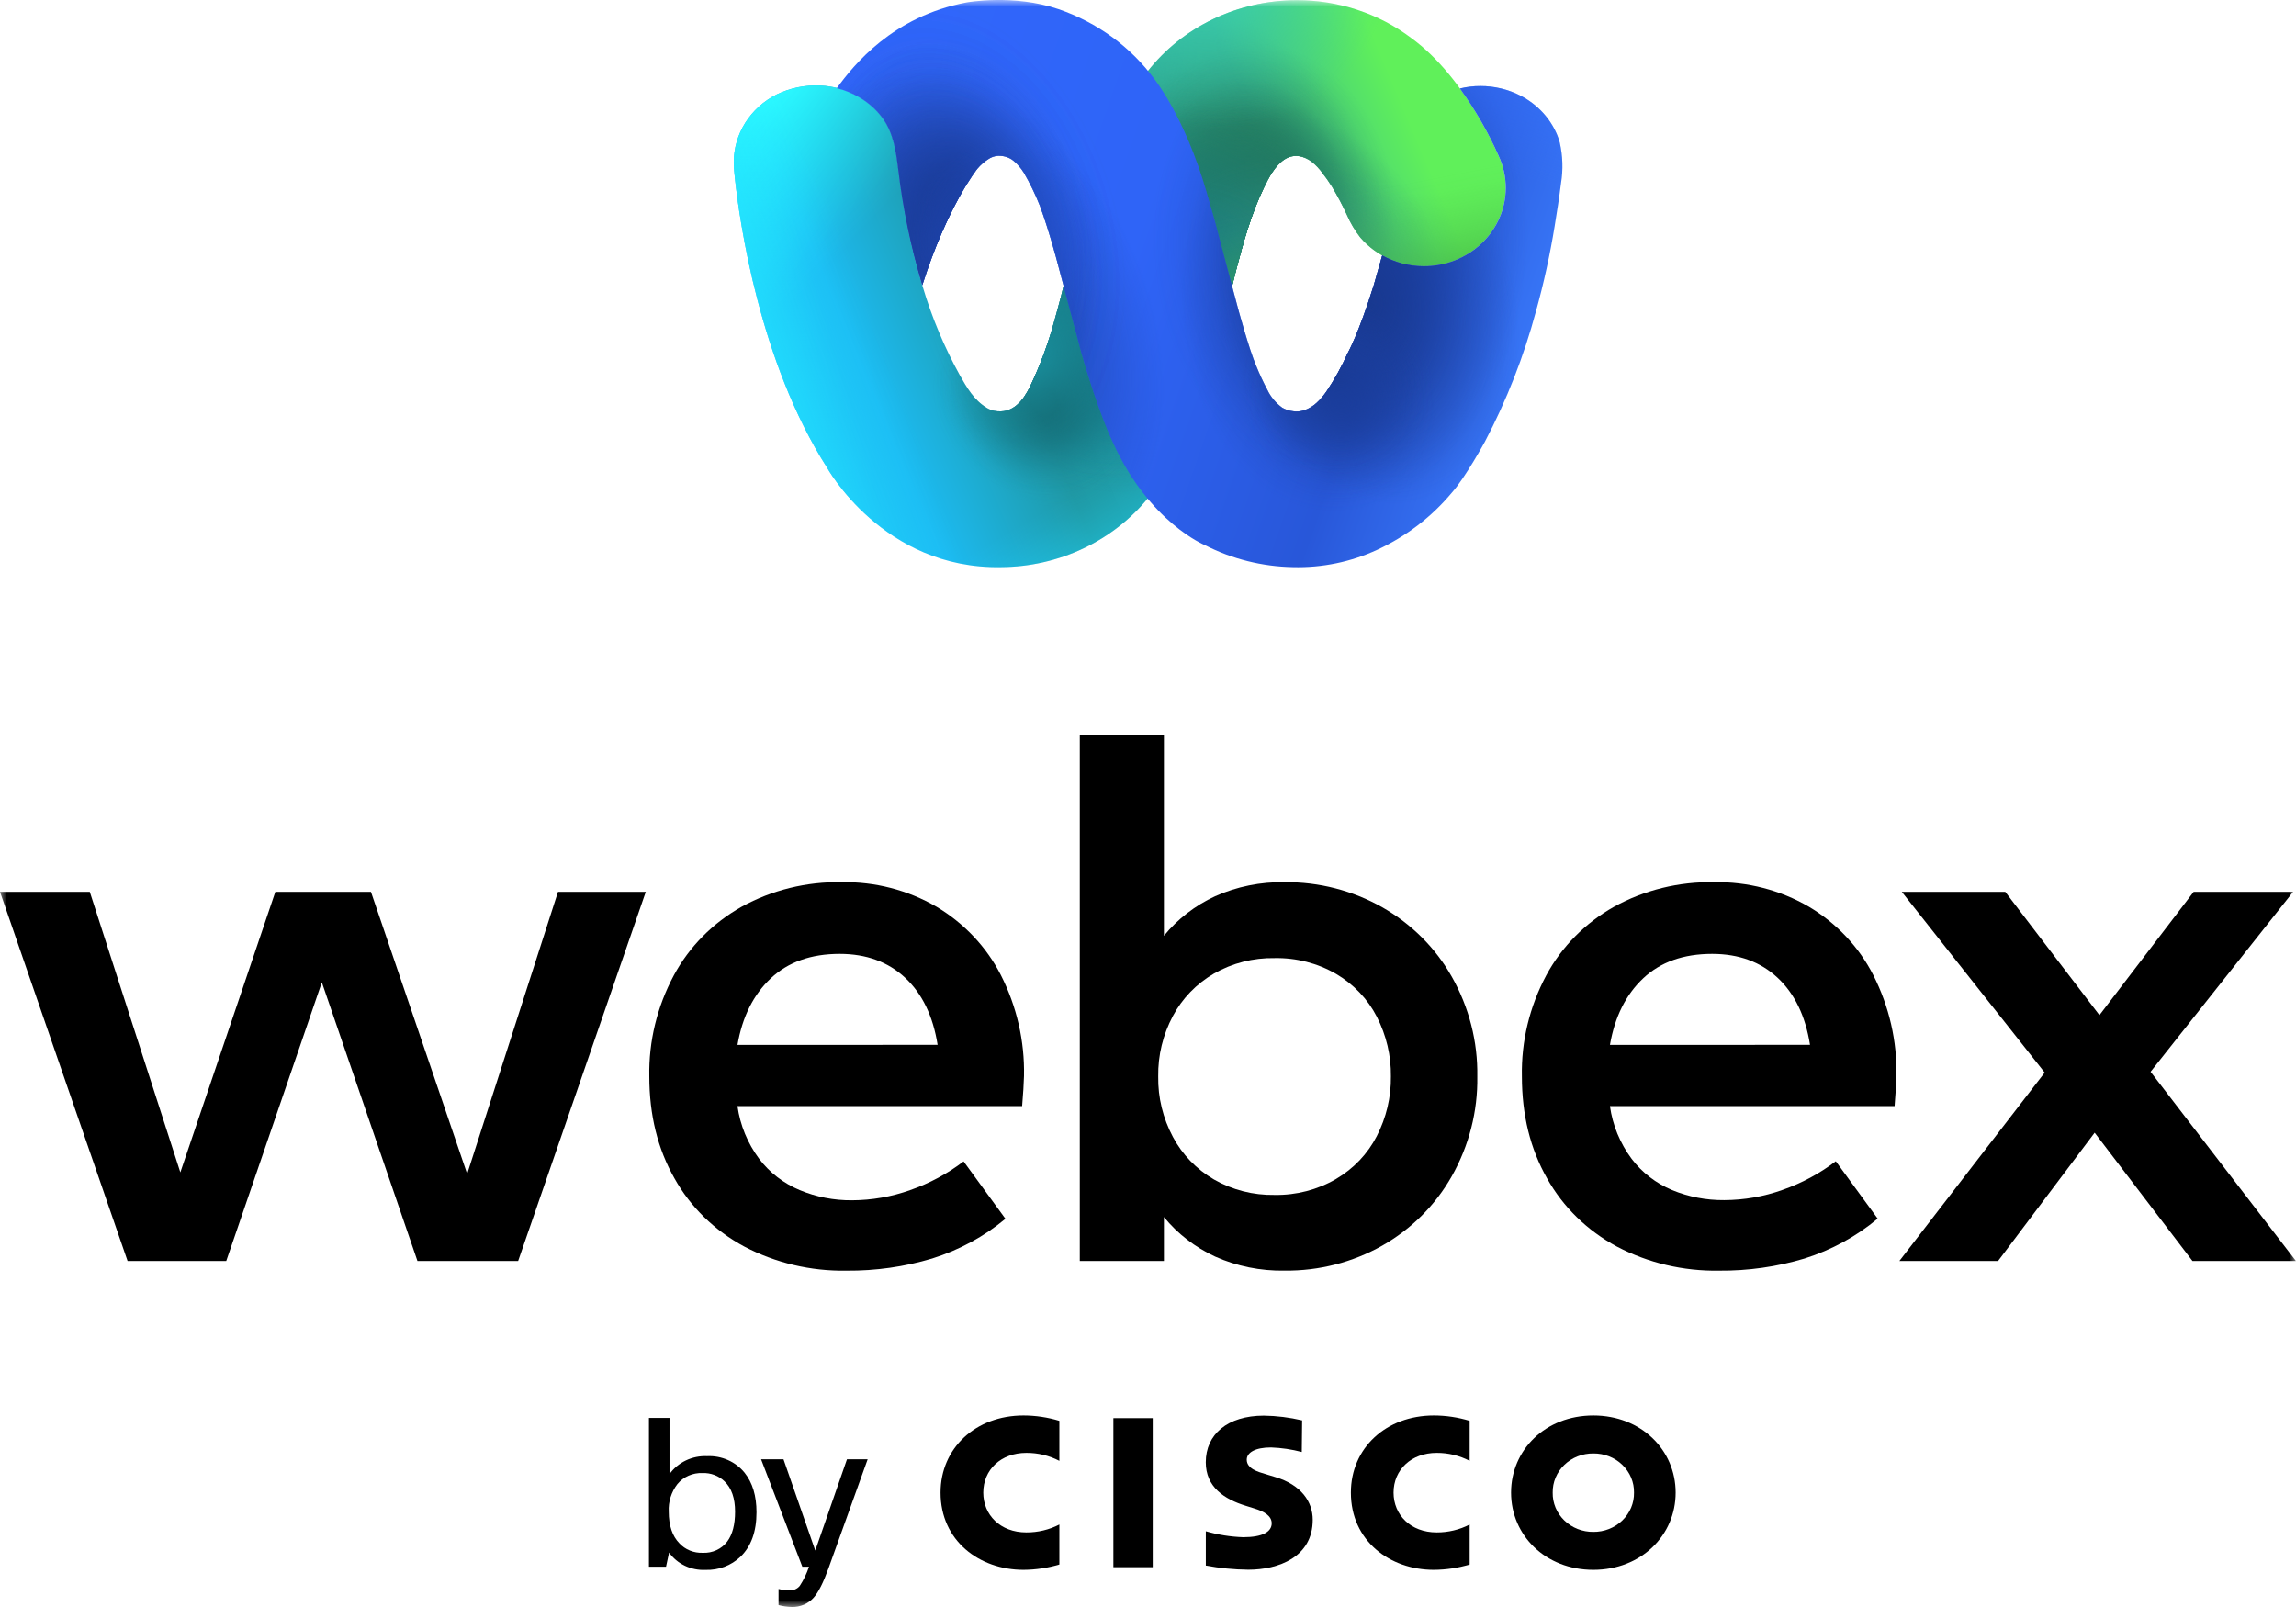 <svg width="170" height="119" viewBox="0 0 170 119" fill="none" xmlns="http://www.w3.org/2000/svg">
<mask id="mask0_1_1445" style="mask-type:luminance" maskUnits="userSpaceOnUse" x="0" y="0" width="170" height="119">
<path d="M170 0H0V119H170V0Z" fill="white"/>
</mask>
<g mask="url(#mask0_1_1445)">
<path d="M41.315 66.042H47.815L38.364 93.379H30.909L23.83 72.742L16.751 93.379H9.447L0 66.042H6.648L13.353 86.815L20.387 66.042H27.466L34.59 86.929L41.315 66.042Z" fill="black"/>
<path d="M75.68 81.908H54.604C54.8 83.317 55.352 84.659 56.213 85.817C56.98 86.828 58.014 87.626 59.209 88.127C60.432 88.637 61.752 88.894 63.086 88.882C64.558 88.876 66.016 88.62 67.395 88.127C68.823 87.629 70.158 86.911 71.346 86.002L74.445 90.253C72.86 91.57 71.015 92.571 69.02 93.194C66.97 93.808 64.832 94.112 62.684 94.094C60.041 94.141 57.431 93.526 55.112 92.31C52.919 91.134 51.123 89.381 49.939 87.259C48.697 85.08 48.076 82.564 48.076 79.712C48.027 77.11 48.652 74.537 49.894 72.221C51.032 70.108 52.774 68.346 54.917 67.142C57.166 65.906 59.724 65.278 62.317 65.328C64.789 65.283 67.223 65.912 69.335 67.142C71.389 68.369 73.043 70.123 74.107 72.206C75.286 74.534 75.872 77.095 75.819 79.681C75.799 80.257 75.761 80.994 75.68 81.908ZM69.422 77.371C69.083 75.24 68.283 73.585 67.022 72.406C65.76 71.227 64.145 70.637 62.176 70.635C60.052 70.635 58.349 71.24 57.066 72.449C55.783 73.659 54.963 75.301 54.604 77.377L69.422 77.371Z" fill="black"/>
<path d="M102.341 67.182C104.511 68.418 106.29 70.194 107.49 72.32C108.772 74.588 109.424 77.133 109.382 79.712C109.424 82.291 108.772 84.837 107.49 87.105C106.29 89.231 104.511 91.006 102.341 92.242C100.154 93.479 97.654 94.118 95.115 94.091C93.338 94.124 91.577 93.767 89.966 93.049C88.487 92.364 87.192 91.362 86.179 90.123V93.379H79.95V54.402H86.179V69.295C87.192 68.056 88.487 67.055 89.966 66.369C91.577 65.651 93.338 65.295 95.115 65.328C97.655 65.302 100.155 65.944 102.341 67.182ZM98.927 87.302C100.224 86.54 101.269 85.441 101.939 84.132C102.646 82.758 103.004 81.244 102.985 79.712C103.005 78.18 102.648 76.665 101.942 75.289C101.271 73.982 100.227 72.883 98.931 72.12C97.557 71.323 95.976 70.917 94.371 70.949C92.794 70.92 91.24 71.317 89.886 72.092C88.588 72.848 87.535 73.935 86.845 75.231C86.105 76.617 85.732 78.156 85.757 79.712C85.732 81.268 86.105 82.806 86.845 84.191C87.533 85.491 88.586 86.583 89.886 87.342C91.24 88.117 92.794 88.513 94.371 88.485C95.978 88.513 97.559 88.102 98.931 87.302H98.927Z" fill="black"/>
<path d="M140.279 81.908H119.203C119.398 83.317 119.95 84.659 120.812 85.817C121.579 86.827 122.612 87.625 123.807 88.127C125.026 88.629 126.341 88.882 127.668 88.87C129.14 88.864 130.598 88.608 131.977 88.115C133.405 87.616 134.738 86.899 135.925 85.99L139.027 90.24C137.447 91.561 135.606 92.565 133.615 93.194C131.566 93.809 129.429 94.112 127.282 94.094C124.642 94.139 122.034 93.525 119.718 92.31C117.526 91.133 115.731 89.38 114.547 87.259C113.305 85.08 112.684 82.564 112.684 79.712C112.631 77.111 113.251 74.537 114.489 72.221C115.627 70.107 117.369 68.346 119.512 67.142C121.76 65.905 124.319 65.278 126.912 65.328C129.385 65.282 131.82 65.912 133.933 67.142C135.988 68.368 137.64 70.123 138.702 72.206C139.882 74.533 140.47 77.095 140.417 79.681C140.398 80.257 140.356 80.994 140.279 81.908ZM134.017 77.371C133.68 75.24 132.881 73.585 131.62 72.406C130.358 71.227 128.743 70.637 126.774 70.635C124.646 70.635 122.942 71.24 121.661 72.449C120.38 73.659 119.561 75.301 119.203 77.377L134.017 77.371Z" fill="black"/>
<path d="M169.996 93.379H162.335L155.092 83.877L147.939 93.379H140.632L151.392 79.426L140.812 66.042H148.473L155.446 75.172L162.422 66.042H169.787L159.233 79.367L169.996 93.379Z" fill="black"/>
<path d="M49.314 116.015H48.049V104.998H49.571V109.159C49.878 108.728 50.295 108.38 50.782 108.147C51.269 107.914 51.81 107.805 52.354 107.828C52.887 107.804 53.418 107.904 53.902 108.118C54.386 108.333 54.809 108.656 55.134 109.06C55.72 109.796 56.013 110.77 56.013 111.983C56.013 113.421 55.614 114.522 54.816 115.288C54.478 115.608 54.075 115.859 53.633 116.025C53.19 116.191 52.717 116.268 52.242 116.253C51.714 116.278 51.188 116.174 50.715 115.949C50.241 115.724 49.837 115.386 49.539 114.968L49.314 116.015ZM54.426 111.943C54.426 110.945 54.166 110.194 53.645 109.695C53.432 109.49 53.177 109.329 52.897 109.223C52.616 109.117 52.315 109.068 52.013 109.079C51.659 109.065 51.307 109.132 50.985 109.273C50.663 109.415 50.38 109.626 50.16 109.892C49.704 110.483 49.476 111.207 49.516 111.94C49.516 112.967 49.778 113.747 50.301 114.281C50.516 114.514 50.782 114.698 51.081 114.82C51.379 114.942 51.702 114.999 52.026 114.987C52.38 115.005 52.732 114.938 53.051 114.791C53.37 114.644 53.645 114.422 53.851 114.146C54.234 113.628 54.426 112.894 54.426 111.943Z" fill="black"/>
<path d="M64.244 108.059L61.348 116.123C60.962 117.193 60.594 117.922 60.244 118.31C60.047 118.533 59.8 118.71 59.522 118.83C59.243 118.949 58.941 119.007 58.636 119C58.301 118.992 57.968 118.946 57.645 118.861V117.666C57.905 117.734 58.173 117.77 58.443 117.774C58.589 117.781 58.735 117.756 58.868 117.698C59.002 117.641 59.12 117.554 59.212 117.444C59.505 116.999 59.736 116.518 59.9 116.015H59.405L56.351 108.059H58.011L60.364 114.82L62.712 108.059H64.244Z" fill="black"/>
<path d="M85.349 105.013H82.437V116.052H85.349V105.013Z" fill="black"/>
<path d="M108.816 108.176C108.068 107.784 107.227 107.581 106.374 107.585C104.489 107.585 103.182 108.839 103.182 110.53C103.182 112.171 104.434 113.477 106.374 113.477C107.226 113.481 108.066 113.28 108.816 112.892V115.855C107.957 116.11 107.064 116.243 106.165 116.249C102.893 116.249 100.022 114.093 100.022 110.53C100.022 107.234 102.622 104.816 106.165 104.816C107.065 104.817 107.959 104.951 108.816 105.213V108.176Z" fill="black"/>
<path d="M78.438 108.176C77.688 107.784 76.846 107.58 75.992 107.585C74.106 107.585 72.803 108.839 72.803 110.53C72.803 112.171 74.052 113.477 75.992 113.477C76.845 113.481 77.686 113.28 78.438 112.892V115.855C77.578 116.11 76.683 116.243 75.783 116.249C72.511 116.249 69.64 114.093 69.64 110.53C69.64 107.234 72.24 104.816 75.783 104.816C76.684 104.817 77.579 104.951 78.438 105.213V108.176Z" fill="black"/>
<path d="M117.974 107.628C117.575 107.624 117.181 107.697 116.812 107.842C116.444 107.987 116.11 108.2 115.829 108.471C115.549 108.741 115.328 109.063 115.18 109.416C115.031 109.77 114.958 110.149 114.965 110.53C114.957 110.911 115.029 111.29 115.178 111.645C115.326 111.999 115.546 112.321 115.827 112.592C116.108 112.863 116.442 113.078 116.811 113.223C117.179 113.368 117.575 113.441 117.974 113.437C118.372 113.441 118.768 113.368 119.136 113.222C119.505 113.077 119.839 112.862 120.12 112.591C120.401 112.321 120.622 111.998 120.771 111.644C120.919 111.29 120.992 110.911 120.985 110.53C120.992 110.148 120.918 109.77 120.77 109.416C120.621 109.062 120.399 108.741 120.119 108.471C119.838 108.2 119.504 107.986 119.135 107.841C118.767 107.697 118.372 107.624 117.974 107.628ZM124.068 110.53C124.068 113.69 121.519 116.249 117.974 116.249C114.428 116.249 111.882 113.69 111.882 110.53C111.882 107.369 114.424 104.816 117.974 104.816C121.523 104.816 124.068 107.379 124.068 110.53Z" fill="black"/>
<path d="M96.386 107.52C95.644 107.325 94.88 107.212 94.111 107.184C92.946 107.184 92.312 107.557 92.312 108.09C92.312 108.762 93.165 108.996 93.645 109.14L94.449 109.384C96.338 109.96 97.197 111.198 97.197 112.544C97.197 115.316 94.648 116.24 92.422 116.24C91.367 116.228 90.316 116.125 89.281 115.932V113.391C90.179 113.651 91.108 113.799 92.045 113.831C93.493 113.831 94.159 113.428 94.159 112.803C94.159 112.242 93.584 111.919 92.872 111.703C92.695 111.645 92.431 111.568 92.251 111.509C90.642 111.019 89.278 110.108 89.278 108.281C89.278 106.214 90.887 104.828 93.577 104.828C94.533 104.841 95.484 104.959 96.412 105.179L96.386 107.52Z" fill="black"/>
<path d="M68.319 21.229C68.993 23.497 69.912 25.693 71.06 27.78C71.585 28.704 72.106 29.628 73.061 30.207C73.226 30.309 73.408 30.381 73.599 30.42C75.002 30.703 75.771 29.625 76.266 28.633C77.006 27.082 77.603 25.472 78.052 23.822C78.139 23.514 78.223 23.206 78.306 22.898C78.467 22.307 78.628 21.712 78.763 21.118L84.967 5.292C86.252 3.654 87.918 2.325 89.832 1.41C91.747 0.495 93.857 0.018 95.997 0.018C99.081 -0 102.079 0.987 104.498 2.818C108.546 5.751 110.956 11.526 110.956 11.526C111.307 12.278 111.488 13.093 111.487 13.916C111.486 14.679 111.327 15.435 111.021 16.139C110.714 16.844 110.266 17.484 109.702 18.022C109.137 18.561 108.467 18.988 107.729 19.279C106.992 19.569 106.203 19.718 105.406 19.716C104.519 19.715 103.644 19.527 102.842 19.167C102.04 18.807 101.33 18.282 100.763 17.631C100.74 17.609 100.724 17.585 100.705 17.563C100.315 17.06 99.991 16.512 99.739 15.934C99.405 15.21 99.031 14.504 98.62 13.818C98.398 13.465 98.159 13.124 97.902 12.795C97.687 12.496 97.432 12.226 97.143 11.991C96.57 11.554 95.856 11.375 95.186 11.757L95.09 11.816C94.404 12.268 93.922 13.18 93.587 13.882C92.622 15.872 92.068 17.914 91.521 20.006C91.415 20.409 91.315 20.816 91.219 21.219L88.645 29.228L85.047 36.827C83.755 38.422 82.102 39.716 80.212 40.611C78.322 41.507 76.245 41.98 74.136 41.995C65.378 42.174 61.22 34.603 61.22 34.603C56.23 26.764 54.759 16.43 54.408 13.125C54.334 12.438 54.331 12.028 54.331 12.028C54.33 10.993 54.625 9.977 55.184 9.09C55.743 8.204 56.544 7.48 57.501 6.998C58.489 6.517 59.591 6.286 60.699 6.33C61.73 6.37 62.734 6.661 63.614 7.177C64.298 7.57 64.889 8.094 65.352 8.717C66.176 9.838 66.359 11.233 66.526 12.564C66.868 15.495 67.468 18.394 68.319 21.229Z" fill="url(#paint0_linear_1_1445)"/>
<path d="M68.319 21.229C68.993 23.497 69.912 25.693 71.06 27.78C71.585 28.704 72.106 29.628 73.061 30.207C73.226 30.309 73.408 30.381 73.599 30.42C75.002 30.703 75.771 29.625 76.266 28.633C77.006 27.082 77.603 25.472 78.052 23.822C78.139 23.514 78.223 23.206 78.306 22.898C78.467 22.307 78.628 21.712 78.763 21.118L84.967 5.292C86.252 3.654 87.918 2.325 89.832 1.41C91.747 0.495 93.857 0.018 95.997 0.018C99.081 -0 102.079 0.987 104.498 2.818C108.546 5.751 110.956 11.526 110.956 11.526C111.307 12.278 111.488 13.093 111.487 13.916C111.486 14.679 111.327 15.435 111.021 16.139C110.714 16.844 110.266 17.484 109.702 18.022C109.137 18.561 108.467 18.988 107.729 19.279C106.992 19.569 106.203 19.718 105.406 19.716C104.519 19.715 103.644 19.527 102.842 19.167C102.04 18.807 101.33 18.282 100.763 17.631C100.74 17.609 100.724 17.585 100.705 17.563C100.315 17.06 99.991 16.512 99.739 15.934C99.405 15.21 99.031 14.504 98.62 13.818C98.398 13.465 98.159 13.124 97.902 12.795C97.687 12.496 97.432 12.226 97.143 11.991C96.57 11.554 95.856 11.375 95.186 11.757L95.09 11.816C94.404 12.268 93.922 13.18 93.587 13.882C92.622 15.872 92.068 17.914 91.521 20.006C91.415 20.409 91.315 20.816 91.219 21.219L88.645 29.228L85.047 36.827C83.755 38.422 82.102 39.716 80.212 40.611C78.322 41.507 76.245 41.98 74.136 41.995C65.378 42.174 61.22 34.603 61.22 34.603C56.23 26.764 54.759 16.43 54.408 13.125C54.334 12.438 54.331 12.028 54.331 12.028C54.33 10.993 54.625 9.977 55.184 9.09C55.743 8.204 56.544 7.48 57.501 6.998C58.489 6.517 59.591 6.286 60.699 6.33C61.73 6.37 62.734 6.661 63.614 7.177C64.298 7.57 64.889 8.094 65.352 8.717C66.176 9.838 66.359 11.233 66.526 12.564C66.868 15.495 67.468 18.394 68.319 21.229Z" fill="url(#paint1_radial_1_1445)"/>
<path d="M68.319 21.229C68.993 23.497 69.912 25.693 71.06 27.78C71.585 28.704 72.106 29.628 73.061 30.207C73.226 30.309 73.408 30.381 73.599 30.42C75.002 30.703 75.771 29.625 76.266 28.633C77.006 27.082 77.603 25.472 78.052 23.822C78.139 23.514 78.223 23.206 78.306 22.898C78.467 22.307 78.628 21.712 78.763 21.118L84.967 5.292C86.252 3.654 87.918 2.325 89.832 1.41C91.747 0.495 93.857 0.018 95.997 0.018C99.081 -0 102.079 0.987 104.498 2.818C108.546 5.751 110.956 11.526 110.956 11.526C111.307 12.278 111.488 13.093 111.487 13.916C111.486 14.679 111.327 15.435 111.021 16.139C110.714 16.844 110.266 17.484 109.702 18.022C109.137 18.561 108.467 18.988 107.729 19.279C106.992 19.569 106.203 19.718 105.406 19.716C104.519 19.715 103.644 19.527 102.842 19.167C102.04 18.807 101.33 18.282 100.763 17.631C100.74 17.609 100.724 17.585 100.705 17.563C100.315 17.06 99.991 16.512 99.739 15.934C99.405 15.21 99.031 14.504 98.62 13.818C98.398 13.465 98.159 13.124 97.902 12.795C97.687 12.496 97.432 12.226 97.143 11.991C96.57 11.554 95.856 11.375 95.186 11.757L95.09 11.816C94.404 12.268 93.922 13.18 93.587 13.882C92.622 15.872 92.068 17.914 91.521 20.006C91.415 20.409 91.315 20.816 91.219 21.219L88.645 29.228L85.047 36.827C83.755 38.422 82.102 39.716 80.212 40.611C78.322 41.507 76.245 41.98 74.136 41.995C65.378 42.174 61.22 34.603 61.22 34.603C56.23 26.764 54.759 16.43 54.408 13.125C54.334 12.438 54.331 12.028 54.331 12.028C54.33 10.993 54.625 9.977 55.184 9.09C55.743 8.204 56.544 7.48 57.501 6.998C58.489 6.517 59.591 6.286 60.699 6.33C61.73 6.37 62.734 6.661 63.614 7.177C64.298 7.57 64.889 8.094 65.352 8.717C66.176 9.838 66.359 11.233 66.526 12.564C66.868 15.495 67.468 18.394 68.319 21.229Z" fill="url(#paint2_radial_1_1445)"/>
<path d="M68.319 21.229C68.993 23.497 69.912 25.693 71.06 27.78C71.585 28.704 72.106 29.628 73.061 30.207C73.226 30.309 73.408 30.381 73.599 30.42C75.002 30.703 75.771 29.625 76.266 28.633C77.006 27.082 77.603 25.472 78.052 23.822C78.139 23.514 78.223 23.206 78.306 22.898C78.467 22.307 78.628 21.712 78.763 21.118L84.967 5.292C86.252 3.654 87.918 2.325 89.832 1.41C91.747 0.495 93.857 0.018 95.997 0.018C99.081 -0 102.079 0.987 104.498 2.818C108.546 5.751 110.956 11.526 110.956 11.526C111.307 12.278 111.488 13.093 111.487 13.916C111.486 14.679 111.327 15.435 111.021 16.139C110.714 16.844 110.266 17.484 109.702 18.022C109.137 18.561 108.467 18.988 107.729 19.279C106.992 19.569 106.203 19.718 105.406 19.716C104.519 19.715 103.644 19.527 102.842 19.167C102.04 18.807 101.33 18.282 100.763 17.631C100.74 17.609 100.724 17.585 100.705 17.563C100.315 17.06 99.991 16.512 99.739 15.934C99.405 15.21 99.031 14.504 98.62 13.818C98.398 13.465 98.159 13.124 97.902 12.795C97.687 12.496 97.432 12.226 97.143 11.991C96.57 11.554 95.856 11.375 95.186 11.757L95.09 11.816C94.404 12.268 93.922 13.18 93.587 13.882C92.622 15.872 92.068 17.914 91.521 20.006C91.415 20.409 91.315 20.816 91.219 21.219L88.645 29.228L85.047 36.827C83.755 38.422 82.102 39.716 80.212 40.611C78.322 41.507 76.245 41.98 74.136 41.995C65.378 42.174 61.22 34.603 61.22 34.603C56.23 26.764 54.759 16.43 54.408 13.125C54.334 12.438 54.331 12.028 54.331 12.028C54.33 10.993 54.625 9.977 55.184 9.09C55.743 8.204 56.544 7.48 57.501 6.998C58.489 6.517 59.591 6.286 60.699 6.33C61.73 6.37 62.734 6.661 63.614 7.177C64.298 7.57 64.889 8.094 65.352 8.717C66.176 9.838 66.359 11.233 66.526 12.564C66.868 15.495 67.468 18.394 68.319 21.229Z" fill="url(#paint3_radial_1_1445)"/>
<path d="M68.319 21.229C68.993 23.497 69.912 25.693 71.06 27.78C71.585 28.704 72.106 29.628 73.061 30.207C73.226 30.309 73.408 30.381 73.599 30.42C75.002 30.703 75.771 29.625 76.266 28.633C77.006 27.082 77.603 25.472 78.052 23.822C78.139 23.514 78.223 23.206 78.306 22.898C78.467 22.307 78.628 21.712 78.763 21.118L84.967 5.292C86.252 3.654 87.918 2.325 89.832 1.41C91.747 0.495 93.857 0.018 95.997 0.018C99.081 -0 102.079 0.987 104.498 2.818C108.546 5.751 110.956 11.526 110.956 11.526C111.307 12.278 111.488 13.093 111.487 13.916C111.486 14.679 111.327 15.435 111.021 16.139C110.714 16.844 110.266 17.484 109.702 18.022C109.137 18.561 108.467 18.988 107.729 19.279C106.992 19.569 106.203 19.718 105.406 19.716C104.519 19.715 103.644 19.527 102.842 19.167C102.04 18.807 101.33 18.282 100.763 17.631C100.74 17.609 100.724 17.585 100.705 17.563C100.315 17.06 99.991 16.512 99.739 15.934C99.405 15.21 99.031 14.504 98.62 13.818C98.398 13.465 98.159 13.124 97.902 12.795C97.687 12.496 97.432 12.226 97.143 11.991C96.57 11.554 95.856 11.375 95.186 11.757L95.09 11.816C94.404 12.268 93.922 13.18 93.587 13.882C92.622 15.872 92.068 17.914 91.521 20.006C91.415 20.409 91.315 20.816 91.219 21.219L88.645 29.228L85.047 36.827C83.755 38.422 82.102 39.716 80.212 40.611C78.322 41.507 76.245 41.98 74.136 41.995C65.378 42.174 61.22 34.603 61.22 34.603C56.23 26.764 54.759 16.43 54.408 13.125C54.334 12.438 54.331 12.028 54.331 12.028C54.33 10.993 54.625 9.977 55.184 9.09C55.743 8.204 56.544 7.48 57.501 6.998C58.489 6.517 59.591 6.286 60.699 6.33C61.73 6.37 62.734 6.661 63.614 7.177C64.298 7.57 64.889 8.094 65.352 8.717C66.176 9.838 66.359 11.233 66.526 12.564C66.868 15.495 67.468 18.394 68.319 21.229Z" fill="url(#paint4_radial_1_1445)"/>
<path d="M68.319 21.229C68.993 23.497 69.912 25.693 71.06 27.78C71.585 28.704 72.106 29.628 73.061 30.207C73.226 30.309 73.408 30.381 73.599 30.42C75.002 30.703 75.771 29.625 76.266 28.633C77.006 27.082 77.603 25.472 78.052 23.822C78.139 23.514 78.223 23.206 78.306 22.898C78.467 22.307 78.628 21.712 78.763 21.118L84.967 5.292C86.252 3.654 87.918 2.325 89.832 1.41C91.747 0.495 93.857 0.018 95.997 0.018C99.081 -0 102.079 0.987 104.498 2.818C108.546 5.751 110.956 11.526 110.956 11.526C111.307 12.278 111.488 13.093 111.487 13.916C111.486 14.679 111.327 15.435 111.021 16.139C110.714 16.844 110.266 17.484 109.702 18.022C109.137 18.561 108.467 18.988 107.729 19.279C106.992 19.569 106.203 19.718 105.406 19.716C104.519 19.715 103.644 19.527 102.842 19.167C102.04 18.807 101.33 18.282 100.763 17.631C100.74 17.609 100.724 17.585 100.705 17.563C100.315 17.06 99.991 16.512 99.739 15.934C99.405 15.21 99.031 14.504 98.62 13.818C98.398 13.465 98.159 13.124 97.902 12.795C97.687 12.496 97.432 12.226 97.143 11.991C96.57 11.554 95.856 11.375 95.186 11.757L95.09 11.816C94.404 12.268 93.922 13.18 93.587 13.882C92.622 15.872 92.068 17.914 91.521 20.006C91.415 20.409 91.315 20.816 91.219 21.219L88.645 29.228L85.047 36.827C83.755 38.422 82.102 39.716 80.212 40.611C78.322 41.507 76.245 41.98 74.136 41.995C65.378 42.174 61.22 34.603 61.22 34.603C56.23 26.764 54.759 16.43 54.408 13.125C54.334 12.438 54.331 12.028 54.331 12.028C54.33 10.993 54.625 9.977 55.184 9.09C55.743 8.204 56.544 7.48 57.501 6.998C58.489 6.517 59.591 6.286 60.699 6.33C61.73 6.37 62.734 6.661 63.614 7.177C64.298 7.57 64.889 8.094 65.352 8.717C66.176 9.838 66.359 11.233 66.526 12.564C66.868 15.495 67.468 18.394 68.319 21.229Z" fill="url(#paint5_radial_1_1445)"/>
<path d="M68.319 21.229C68.993 23.497 69.912 25.693 71.06 27.78C71.585 28.704 72.106 29.628 73.061 30.207C73.226 30.309 73.408 30.381 73.599 30.42C75.002 30.703 75.771 29.625 76.266 28.633C77.006 27.082 77.603 25.472 78.052 23.822C78.139 23.514 78.223 23.206 78.306 22.898C78.467 22.307 78.628 21.712 78.763 21.118L84.967 5.292C86.252 3.654 87.918 2.325 89.832 1.41C91.747 0.495 93.857 0.018 95.997 0.018C99.081 -0 102.079 0.987 104.498 2.818C108.546 5.751 110.956 11.526 110.956 11.526C111.307 12.278 111.488 13.093 111.487 13.916C111.486 14.679 111.327 15.435 111.021 16.139C110.714 16.844 110.266 17.484 109.702 18.022C109.137 18.561 108.467 18.988 107.729 19.279C106.992 19.569 106.203 19.718 105.406 19.716C104.519 19.715 103.644 19.527 102.842 19.167C102.04 18.807 101.33 18.282 100.763 17.631C100.74 17.609 100.724 17.585 100.705 17.563C100.315 17.06 99.991 16.512 99.739 15.934C99.405 15.21 99.031 14.504 98.62 13.818C98.398 13.465 98.159 13.124 97.902 12.795C97.687 12.496 97.432 12.226 97.143 11.991C96.57 11.554 95.856 11.375 95.186 11.757L95.09 11.816C94.404 12.268 93.922 13.18 93.587 13.882C92.622 15.872 92.068 17.914 91.521 20.006C91.415 20.409 91.315 20.816 91.219 21.219L88.645 29.228L85.047 36.827C83.755 38.422 82.102 39.716 80.212 40.611C78.322 41.507 76.245 41.98 74.136 41.995C65.378 42.174 61.22 34.603 61.22 34.603C56.23 26.764 54.759 16.43 54.408 13.125C54.334 12.438 54.331 12.028 54.331 12.028C54.33 10.993 54.625 9.977 55.184 9.09C55.743 8.204 56.544 7.48 57.501 6.998C58.489 6.517 59.591 6.286 60.699 6.33C61.73 6.37 62.734 6.661 63.614 7.177C64.298 7.57 64.889 8.094 65.352 8.717C66.176 9.838 66.359 11.233 66.526 12.564C66.868 15.495 67.468 18.394 68.319 21.229Z" fill="url(#paint6_radial_1_1445)"/>
<path d="M68.319 21.229C68.993 23.497 69.912 25.693 71.06 27.78C71.585 28.704 72.106 29.628 73.061 30.207C73.226 30.309 73.408 30.381 73.599 30.42C75.002 30.703 75.771 29.625 76.266 28.633C77.006 27.082 77.603 25.472 78.052 23.822C78.139 23.514 78.223 23.206 78.306 22.898C78.467 22.307 78.628 21.712 78.763 21.118L84.967 5.292C86.252 3.654 87.918 2.325 89.832 1.41C91.747 0.495 93.857 0.018 95.997 0.018C99.081 -0 102.079 0.987 104.498 2.818C108.546 5.751 110.956 11.526 110.956 11.526C111.307 12.278 111.488 13.093 111.487 13.916C111.486 14.679 111.327 15.435 111.021 16.139C110.714 16.844 110.266 17.484 109.702 18.022C109.137 18.561 108.467 18.988 107.729 19.279C106.992 19.569 106.203 19.718 105.406 19.716C104.519 19.715 103.644 19.527 102.842 19.167C102.04 18.807 101.33 18.282 100.763 17.631C100.74 17.609 100.724 17.585 100.705 17.563C100.315 17.06 99.991 16.512 99.739 15.934C99.405 15.21 99.031 14.504 98.62 13.818C98.398 13.465 98.159 13.124 97.902 12.795C97.687 12.496 97.432 12.226 97.143 11.991C96.57 11.554 95.856 11.375 95.186 11.757L95.09 11.816C94.404 12.268 93.922 13.18 93.587 13.882C92.622 15.872 92.068 17.914 91.521 20.006C91.415 20.409 91.315 20.816 91.219 21.219L88.645 29.228L85.047 36.827C83.755 38.422 82.102 39.716 80.212 40.611C78.322 41.507 76.245 41.98 74.136 41.995C65.378 42.174 61.22 34.603 61.22 34.603C56.23 26.764 54.759 16.43 54.408 13.125C54.334 12.438 54.331 12.028 54.331 12.028C54.33 10.993 54.625 9.977 55.184 9.09C55.743 8.204 56.544 7.48 57.501 6.998C58.489 6.517 59.591 6.286 60.699 6.33C61.73 6.37 62.734 6.661 63.614 7.177C64.298 7.57 64.889 8.094 65.352 8.717C66.176 9.838 66.359 11.233 66.526 12.564C66.868 15.495 67.468 18.394 68.319 21.229Z" fill="url(#paint7_radial_1_1445)"/>
<path d="M68.319 21.229C68.993 23.497 69.912 25.693 71.06 27.78C71.585 28.704 72.106 29.628 73.061 30.207C73.226 30.309 73.408 30.381 73.599 30.42C75.002 30.703 75.771 29.625 76.266 28.633C77.006 27.082 77.603 25.472 78.052 23.822C78.139 23.514 78.223 23.206 78.306 22.898C78.467 22.307 78.628 21.712 78.763 21.118L84.967 5.292C86.252 3.654 87.918 2.325 89.832 1.41C91.747 0.495 93.857 0.018 95.997 0.018C99.081 -0 102.079 0.987 104.498 2.818C108.546 5.751 110.956 11.526 110.956 11.526C111.307 12.278 111.488 13.093 111.487 13.916C111.486 14.679 111.327 15.435 111.021 16.139C110.714 16.844 110.266 17.484 109.702 18.022C109.137 18.561 108.467 18.988 107.729 19.279C106.992 19.569 106.203 19.718 105.406 19.716C104.519 19.715 103.644 19.527 102.842 19.167C102.04 18.807 101.33 18.282 100.763 17.631C100.74 17.609 100.724 17.585 100.705 17.563C100.315 17.06 99.991 16.512 99.739 15.934C99.405 15.21 99.031 14.504 98.62 13.818C98.398 13.465 98.159 13.124 97.902 12.795C97.687 12.496 97.432 12.226 97.143 11.991C96.57 11.554 95.856 11.375 95.186 11.757L95.09 11.816C94.404 12.268 93.922 13.18 93.587 13.882C92.622 15.872 92.068 17.914 91.521 20.006C91.415 20.409 91.315 20.816 91.219 21.219L88.645 29.228L85.047 36.827C83.755 38.422 82.102 39.716 80.212 40.611C78.322 41.507 76.245 41.98 74.136 41.995C65.378 42.174 61.22 34.603 61.22 34.603C56.23 26.764 54.759 16.43 54.408 13.125C54.334 12.438 54.331 12.028 54.331 12.028C54.33 10.993 54.625 9.977 55.184 9.09C55.743 8.204 56.544 7.48 57.501 6.998C58.489 6.517 59.591 6.286 60.699 6.33C61.73 6.37 62.734 6.661 63.614 7.177C64.298 7.57 64.889 8.094 65.352 8.717C66.176 9.838 66.359 11.233 66.526 12.564C66.868 15.495 67.468 18.394 68.319 21.229Z" fill="url(#paint8_radial_1_1445)"/>
<path d="M68.319 21.229C68.993 23.497 69.912 25.693 71.06 27.78C71.585 28.704 72.106 29.628 73.061 30.207C73.226 30.309 73.408 30.381 73.599 30.42C75.002 30.703 75.771 29.625 76.266 28.633C77.006 27.082 77.603 25.472 78.052 23.822C78.139 23.514 78.223 23.206 78.306 22.898C78.467 22.307 78.628 21.712 78.763 21.118L84.967 5.292C86.252 3.654 87.918 2.325 89.832 1.41C91.747 0.495 93.857 0.018 95.997 0.018C99.081 -0 102.079 0.987 104.498 2.818C108.546 5.751 110.956 11.526 110.956 11.526C111.307 12.278 111.488 13.093 111.487 13.916C111.486 14.679 111.327 15.435 111.021 16.139C110.714 16.844 110.266 17.484 109.702 18.022C109.137 18.561 108.467 18.988 107.729 19.279C106.992 19.569 106.203 19.718 105.406 19.716C104.519 19.715 103.644 19.527 102.842 19.167C102.04 18.807 101.33 18.282 100.763 17.631C100.74 17.609 100.724 17.585 100.705 17.563C100.315 17.06 99.991 16.512 99.739 15.934C99.405 15.21 99.031 14.504 98.62 13.818C98.398 13.465 98.159 13.124 97.902 12.795C97.687 12.496 97.432 12.226 97.143 11.991C96.57 11.554 95.856 11.375 95.186 11.757L95.09 11.816C94.404 12.268 93.922 13.18 93.587 13.882C92.622 15.872 92.068 17.914 91.521 20.006C91.415 20.409 91.315 20.816 91.219 21.219L88.645 29.228L85.047 36.827C83.755 38.422 82.102 39.716 80.212 40.611C78.322 41.507 76.245 41.98 74.136 41.995C65.378 42.174 61.22 34.603 61.22 34.603C56.23 26.764 54.759 16.43 54.408 13.125C54.334 12.438 54.331 12.028 54.331 12.028C54.33 10.993 54.625 9.977 55.184 9.09C55.743 8.204 56.544 7.48 57.501 6.998C58.489 6.517 59.591 6.286 60.699 6.33C61.73 6.37 62.734 6.661 63.614 7.177C64.298 7.57 64.889 8.094 65.352 8.717C66.176 9.838 66.359 11.233 66.526 12.564C66.868 15.495 67.468 18.394 68.319 21.229Z" fill="url(#paint9_radial_1_1445)"/>
<path d="M68.319 21.229C68.993 23.497 69.912 25.693 71.06 27.78C71.585 28.704 72.106 29.628 73.061 30.207C73.226 30.309 73.408 30.381 73.599 30.42C75.002 30.703 75.771 29.625 76.266 28.633C77.006 27.082 77.603 25.472 78.052 23.822C78.139 23.514 78.223 23.206 78.306 22.898C78.467 22.307 78.628 21.712 78.763 21.118L84.967 5.292C86.252 3.654 87.918 2.325 89.832 1.41C91.747 0.495 93.857 0.018 95.997 0.018C99.081 -0 102.079 0.987 104.498 2.818C108.546 5.751 110.956 11.526 110.956 11.526C111.307 12.278 111.488 13.093 111.487 13.916C111.486 14.679 111.327 15.435 111.021 16.139C110.714 16.844 110.266 17.484 109.702 18.022C109.137 18.561 108.467 18.988 107.729 19.279C106.992 19.569 106.203 19.718 105.406 19.716C104.519 19.715 103.644 19.527 102.842 19.167C102.04 18.807 101.33 18.282 100.763 17.631C100.74 17.609 100.724 17.585 100.705 17.563C100.315 17.06 99.991 16.512 99.739 15.934C99.405 15.21 99.031 14.504 98.62 13.818C98.398 13.465 98.159 13.124 97.902 12.795C97.687 12.496 97.432 12.226 97.143 11.991C96.57 11.554 95.856 11.375 95.186 11.757L95.09 11.816C94.404 12.268 93.922 13.18 93.587 13.882C92.622 15.872 92.068 17.914 91.521 20.006C91.415 20.409 91.315 20.816 91.219 21.219L88.645 29.228L85.047 36.827C83.755 38.422 82.102 39.716 80.212 40.611C78.322 41.507 76.245 41.98 74.136 41.995C65.378 42.174 61.22 34.603 61.22 34.603C56.23 26.764 54.759 16.43 54.408 13.125C54.334 12.438 54.331 12.028 54.331 12.028C54.33 10.993 54.625 9.977 55.184 9.09C55.743 8.204 56.544 7.48 57.501 6.998C58.489 6.517 59.591 6.286 60.699 6.33C61.73 6.37 62.734 6.661 63.614 7.177C64.298 7.57 64.889 8.094 65.352 8.717C66.176 9.838 66.359 11.233 66.526 12.564C66.868 15.495 67.468 18.394 68.319 21.229Z" fill="url(#paint10_radial_1_1445)"/>
<path d="M68.319 21.229C68.993 23.497 69.912 25.693 71.06 27.78C71.585 28.704 72.106 29.628 73.061 30.207C73.226 30.309 73.408 30.381 73.599 30.42C75.002 30.703 75.771 29.625 76.266 28.633C77.006 27.082 77.603 25.472 78.052 23.822C78.139 23.514 78.223 23.206 78.306 22.898C78.467 22.307 78.628 21.712 78.763 21.118L84.967 5.292C86.252 3.654 87.918 2.325 89.832 1.41C91.747 0.495 93.857 0.018 95.997 0.018C99.081 -0 102.079 0.987 104.498 2.818C108.546 5.751 110.956 11.526 110.956 11.526C111.307 12.278 111.488 13.093 111.487 13.916C111.486 14.679 111.327 15.435 111.021 16.139C110.714 16.844 110.266 17.484 109.702 18.022C109.137 18.561 108.467 18.988 107.729 19.279C106.992 19.569 106.203 19.718 105.406 19.716C104.519 19.715 103.644 19.527 102.842 19.167C102.04 18.807 101.33 18.282 100.763 17.631C100.74 17.609 100.724 17.585 100.705 17.563C100.315 17.06 99.991 16.512 99.739 15.934C99.405 15.21 99.031 14.504 98.62 13.818C98.398 13.465 98.159 13.124 97.902 12.795C97.687 12.496 97.432 12.226 97.143 11.991C96.57 11.554 95.856 11.375 95.186 11.757L95.09 11.816C94.404 12.268 93.922 13.18 93.587 13.882C92.622 15.872 92.068 17.914 91.521 20.006C91.415 20.409 91.315 20.816 91.219 21.219L88.645 29.228L85.047 36.827C83.755 38.422 82.102 39.716 80.212 40.611C78.322 41.507 76.245 41.98 74.136 41.995C65.378 42.174 61.22 34.603 61.22 34.603C56.23 26.764 54.759 16.43 54.408 13.125C54.334 12.438 54.331 12.028 54.331 12.028C54.33 10.993 54.625 9.977 55.184 9.09C55.743 8.204 56.544 7.48 57.501 6.998C58.489 6.517 59.591 6.286 60.699 6.33C61.73 6.37 62.734 6.661 63.614 7.177C64.298 7.57 64.889 8.094 65.352 8.717C66.176 9.838 66.359 11.233 66.526 12.564C66.868 15.495 67.468 18.394 68.319 21.229Z" fill="url(#paint11_radial_1_1445)"/>
<path d="M68.319 21.229C68.993 23.497 69.912 25.693 71.06 27.78C71.585 28.704 72.106 29.628 73.061 30.207C73.226 30.309 73.408 30.381 73.599 30.42C75.002 30.703 75.771 29.625 76.266 28.633C77.006 27.082 77.603 25.472 78.052 23.822C78.139 23.514 78.223 23.206 78.306 22.898C78.467 22.307 78.628 21.712 78.763 21.118L84.967 5.292C86.252 3.654 87.918 2.325 89.832 1.41C91.747 0.495 93.857 0.018 95.997 0.018C99.081 -0 102.079 0.987 104.498 2.818C108.546 5.751 110.956 11.526 110.956 11.526C111.307 12.278 111.488 13.093 111.487 13.916C111.486 14.679 111.327 15.435 111.021 16.139C110.714 16.844 110.266 17.484 109.702 18.022C109.137 18.561 108.467 18.988 107.729 19.279C106.992 19.569 106.203 19.718 105.406 19.716C104.519 19.715 103.644 19.527 102.842 19.167C102.04 18.807 101.33 18.282 100.763 17.631C100.74 17.609 100.724 17.585 100.705 17.563C100.315 17.06 99.991 16.512 99.739 15.934C99.405 15.21 99.031 14.504 98.62 13.818C98.398 13.465 98.159 13.124 97.902 12.795C97.687 12.496 97.432 12.226 97.143 11.991C96.57 11.554 95.856 11.375 95.186 11.757L95.09 11.816C94.404 12.268 93.922 13.18 93.587 13.882C92.622 15.872 92.068 17.914 91.521 20.006C91.415 20.409 91.315 20.816 91.219 21.219L88.645 29.228L85.047 36.827C83.755 38.422 82.102 39.716 80.212 40.611C78.322 41.507 76.245 41.98 74.136 41.995C65.378 42.174 61.22 34.603 61.22 34.603C56.23 26.764 54.759 16.43 54.408 13.125C54.334 12.438 54.331 12.028 54.331 12.028C54.33 10.993 54.625 9.977 55.184 9.09C55.743 8.204 56.544 7.48 57.501 6.998C58.489 6.517 59.591 6.286 60.699 6.33C61.73 6.37 62.734 6.661 63.614 7.177C64.298 7.57 64.889 8.094 65.352 8.717C66.176 9.838 66.359 11.233 66.526 12.564C66.868 15.495 67.468 18.394 68.319 21.229Z" fill="url(#paint12_radial_1_1445)"/>
<path d="M68.319 21.229C68.993 23.497 69.912 25.693 71.06 27.78C71.585 28.704 72.106 29.628 73.061 30.207C73.226 30.309 73.408 30.381 73.599 30.42C75.002 30.703 75.771 29.625 76.266 28.633C77.006 27.082 77.603 25.472 78.052 23.822C78.139 23.514 78.223 23.206 78.306 22.898C78.467 22.307 78.628 21.712 78.763 21.118L84.967 5.292C86.252 3.654 87.918 2.325 89.832 1.41C91.747 0.495 93.857 0.018 95.997 0.018C99.081 -0 102.079 0.987 104.498 2.818C108.546 5.751 110.956 11.526 110.956 11.526C111.307 12.278 111.488 13.093 111.487 13.916C111.486 14.679 111.327 15.435 111.021 16.139C110.714 16.844 110.266 17.484 109.702 18.022C109.137 18.561 108.467 18.988 107.729 19.279C106.992 19.569 106.203 19.718 105.406 19.716C104.519 19.715 103.644 19.527 102.842 19.167C102.04 18.807 101.33 18.282 100.763 17.631C100.74 17.609 100.724 17.585 100.705 17.563C100.315 17.06 99.991 16.512 99.739 15.934C99.405 15.21 99.031 14.504 98.62 13.818C98.398 13.465 98.159 13.124 97.902 12.795C97.687 12.496 97.432 12.226 97.143 11.991C96.57 11.554 95.856 11.375 95.186 11.757L95.09 11.816C94.404 12.268 93.922 13.18 93.587 13.882C92.622 15.872 92.068 17.914 91.521 20.006C91.415 20.409 91.315 20.816 91.219 21.219L88.645 29.228L85.047 36.827C83.755 38.422 82.102 39.716 80.212 40.611C78.322 41.507 76.245 41.98 74.136 41.995C65.378 42.174 61.22 34.603 61.22 34.603C56.23 26.764 54.759 16.43 54.408 13.125C54.334 12.438 54.331 12.028 54.331 12.028C54.33 10.993 54.625 9.977 55.184 9.09C55.743 8.204 56.544 7.48 57.501 6.998C58.489 6.517 59.591 6.286 60.699 6.33C61.73 6.37 62.734 6.661 63.614 7.177C64.298 7.57 64.889 8.094 65.352 8.717C66.176 9.838 66.359 11.233 66.526 12.564C66.868 15.495 67.468 18.394 68.319 21.229Z" fill="url(#paint13_radial_1_1445)"/>
<path d="M68.319 21.229C68.993 23.497 69.912 25.693 71.06 27.78C71.585 28.704 72.106 29.628 73.061 30.207C73.226 30.309 73.408 30.381 73.599 30.42C75.002 30.703 75.771 29.625 76.266 28.633C77.006 27.082 77.603 25.472 78.052 23.822C78.139 23.514 78.223 23.206 78.306 22.898C78.467 22.307 78.628 21.712 78.763 21.118L84.967 5.292C86.252 3.654 87.918 2.325 89.832 1.41C91.747 0.495 93.857 0.018 95.997 0.018C99.081 -0 102.079 0.987 104.498 2.818C108.546 5.751 110.956 11.526 110.956 11.526C111.307 12.278 111.488 13.093 111.487 13.916C111.486 14.679 111.327 15.435 111.021 16.139C110.714 16.844 110.266 17.484 109.702 18.022C109.137 18.561 108.467 18.988 107.729 19.279C106.992 19.569 106.203 19.718 105.406 19.716C104.519 19.715 103.644 19.527 102.842 19.167C102.04 18.807 101.33 18.282 100.763 17.631C100.74 17.609 100.724 17.585 100.705 17.563C100.315 17.06 99.991 16.512 99.739 15.934C99.405 15.21 99.031 14.504 98.62 13.818C98.398 13.465 98.159 13.124 97.902 12.795C97.687 12.496 97.432 12.226 97.143 11.991C96.57 11.554 95.856 11.375 95.186 11.757L95.09 11.816C94.404 12.268 93.922 13.18 93.587 13.882C92.622 15.872 92.068 17.914 91.521 20.006C91.415 20.409 91.315 20.816 91.219 21.219L88.645 29.228L85.047 36.827C83.755 38.422 82.102 39.716 80.212 40.611C78.322 41.507 76.245 41.98 74.136 41.995C65.378 42.174 61.22 34.603 61.22 34.603C56.23 26.764 54.759 16.43 54.408 13.125C54.334 12.438 54.331 12.028 54.331 12.028C54.33 10.993 54.625 9.977 55.184 9.09C55.743 8.204 56.544 7.48 57.501 6.998C58.489 6.517 59.591 6.286 60.699 6.33C61.73 6.37 62.734 6.661 63.614 7.177C64.298 7.57 64.889 8.094 65.352 8.717C66.176 9.838 66.359 11.233 66.526 12.564C66.868 15.495 67.468 18.394 68.319 21.229Z" fill="url(#paint14_radial_1_1445)"/>
<path d="M68.319 21.229C68.993 23.497 69.912 25.693 71.06 27.78C71.585 28.704 72.106 29.628 73.061 30.207C73.226 30.309 73.408 30.381 73.599 30.42C75.002 30.703 75.771 29.625 76.266 28.633C77.006 27.082 77.603 25.472 78.052 23.822C78.139 23.514 78.223 23.206 78.306 22.898C78.467 22.307 78.628 21.712 78.763 21.118L84.967 5.292C86.252 3.654 87.918 2.325 89.832 1.41C91.747 0.495 93.857 0.018 95.997 0.018C99.081 -0 102.079 0.987 104.498 2.818C108.546 5.751 110.956 11.526 110.956 11.526C111.307 12.278 111.488 13.093 111.487 13.916C111.486 14.679 111.327 15.435 111.021 16.139C110.714 16.844 110.266 17.484 109.702 18.022C109.137 18.561 108.467 18.988 107.729 19.279C106.992 19.569 106.203 19.718 105.406 19.716C104.519 19.715 103.644 19.527 102.842 19.167C102.04 18.807 101.33 18.282 100.763 17.631C100.74 17.609 100.724 17.585 100.705 17.563C100.315 17.06 99.991 16.512 99.739 15.934C99.405 15.21 99.031 14.504 98.62 13.818C98.398 13.465 98.159 13.124 97.902 12.795C97.687 12.496 97.432 12.226 97.143 11.991C96.57 11.554 95.856 11.375 95.186 11.757L95.09 11.816C94.404 12.268 93.922 13.18 93.587 13.882C92.622 15.872 92.068 17.914 91.521 20.006C91.415 20.409 91.315 20.816 91.219 21.219L88.645 29.228L85.047 36.827C83.755 38.422 82.102 39.716 80.212 40.611C78.322 41.507 76.245 41.98 74.136 41.995C65.378 42.174 61.22 34.603 61.22 34.603C56.23 26.764 54.759 16.43 54.408 13.125C54.334 12.438 54.331 12.028 54.331 12.028C54.33 10.993 54.625 9.977 55.184 9.09C55.743 8.204 56.544 7.48 57.501 6.998C58.489 6.517 59.591 6.286 60.699 6.33C61.73 6.37 62.734 6.661 63.614 7.177C64.298 7.57 64.889 8.094 65.352 8.717C66.176 9.838 66.359 11.233 66.526 12.564C66.868 15.495 67.468 18.394 68.319 21.229Z" fill="url(#paint15_radial_1_1445)"/>
<path d="M68.319 21.229C68.993 23.497 69.912 25.693 71.06 27.78C71.585 28.704 72.106 29.628 73.061 30.207C73.226 30.309 73.408 30.381 73.599 30.42C75.002 30.703 75.771 29.625 76.266 28.633C77.006 27.082 77.603 25.472 78.052 23.822C78.139 23.514 78.223 23.206 78.306 22.898C78.467 22.307 78.628 21.712 78.763 21.118L84.967 5.292C86.252 3.654 87.918 2.325 89.832 1.41C91.747 0.495 93.857 0.018 95.997 0.018C99.081 -0 102.079 0.987 104.498 2.818C108.546 5.751 110.956 11.526 110.956 11.526C111.307 12.278 111.488 13.093 111.487 13.916C111.486 14.679 111.327 15.435 111.021 16.139C110.714 16.844 110.266 17.484 109.702 18.022C109.137 18.561 108.467 18.988 107.729 19.279C106.992 19.569 106.203 19.718 105.406 19.716C104.519 19.715 103.644 19.527 102.842 19.167C102.04 18.807 101.33 18.282 100.763 17.631C100.74 17.609 100.724 17.585 100.705 17.563C100.315 17.06 99.991 16.512 99.739 15.934C99.405 15.21 99.031 14.504 98.62 13.818C98.398 13.465 98.159 13.124 97.902 12.795C97.687 12.496 97.432 12.226 97.143 11.991C96.57 11.554 95.856 11.375 95.186 11.757L95.09 11.816C94.404 12.268 93.922 13.18 93.587 13.882C92.622 15.872 92.068 17.914 91.521 20.006C91.415 20.409 91.315 20.816 91.219 21.219L88.645 29.228L85.047 36.827C83.755 38.422 82.102 39.716 80.212 40.611C78.322 41.507 76.245 41.98 74.136 41.995C65.378 42.174 61.22 34.603 61.22 34.603C56.23 26.764 54.759 16.43 54.408 13.125C54.334 12.438 54.331 12.028 54.331 12.028C54.33 10.993 54.625 9.977 55.184 9.09C55.743 8.204 56.544 7.48 57.501 6.998C58.489 6.517 59.591 6.286 60.699 6.33C61.73 6.37 62.734 6.661 63.614 7.177C64.298 7.57 64.889 8.094 65.352 8.717C66.176 9.838 66.359 11.233 66.526 12.564C66.868 15.495 67.468 18.394 68.319 21.229Z" fill="url(#paint16_linear_1_1445)"/>
<path d="M68.319 21.229C68.993 23.497 69.912 25.693 71.06 27.78C71.585 28.704 72.106 29.628 73.061 30.207C73.226 30.309 73.408 30.381 73.599 30.42C75.002 30.703 75.771 29.625 76.266 28.633C77.006 27.082 77.603 25.472 78.052 23.822C78.139 23.514 78.223 23.206 78.306 22.898C78.467 22.307 78.628 21.712 78.763 21.118L84.967 5.292C86.252 3.654 87.918 2.325 89.832 1.41C91.747 0.495 93.857 0.018 95.997 0.018C99.081 -0 102.079 0.987 104.498 2.818C108.546 5.751 110.956 11.526 110.956 11.526C111.307 12.278 111.488 13.093 111.487 13.916C111.486 14.679 111.327 15.435 111.021 16.139C110.714 16.844 110.266 17.484 109.702 18.022C109.137 18.561 108.467 18.988 107.729 19.279C106.992 19.569 106.203 19.718 105.406 19.716C104.519 19.715 103.644 19.527 102.842 19.167C102.04 18.807 101.33 18.282 100.763 17.631C100.74 17.609 100.724 17.585 100.705 17.563C100.315 17.06 99.991 16.512 99.739 15.934C99.405 15.21 99.031 14.504 98.62 13.818C98.398 13.465 98.159 13.124 97.902 12.795C97.687 12.496 97.432 12.226 97.143 11.991C96.57 11.554 95.856 11.375 95.186 11.757L95.09 11.816C94.404 12.268 93.922 13.18 93.587 13.882C92.622 15.872 92.068 17.914 91.521 20.006C91.415 20.409 91.315 20.816 91.219 21.219L88.645 29.228L85.047 36.827C83.755 38.422 82.102 39.716 80.212 40.611C78.322 41.507 76.245 41.98 74.136 41.995C65.378 42.174 61.22 34.603 61.22 34.603C56.23 26.764 54.759 16.43 54.408 13.125C54.334 12.438 54.331 12.028 54.331 12.028C54.33 10.993 54.625 9.977 55.184 9.09C55.743 8.204 56.544 7.48 57.501 6.998C58.489 6.517 59.591 6.286 60.699 6.33C61.73 6.37 62.734 6.661 63.614 7.177C64.298 7.57 64.889 8.094 65.352 8.717C66.176 9.838 66.359 11.233 66.526 12.564C66.868 15.495 67.468 18.394 68.319 21.229Z" fill="url(#paint17_linear_1_1445)"/>
<path d="M68.319 21.229C68.993 23.497 69.912 25.693 71.06 27.78C71.585 28.704 72.106 29.628 73.061 30.207C73.226 30.309 73.408 30.381 73.599 30.42C75.002 30.703 75.771 29.625 76.266 28.633C77.006 27.082 77.603 25.472 78.052 23.822C78.139 23.514 78.223 23.206 78.306 22.898C78.467 22.307 78.628 21.712 78.763 21.118L84.967 5.292C86.252 3.654 87.918 2.325 89.832 1.41C91.747 0.495 93.857 0.018 95.997 0.018C99.081 -0 102.079 0.987 104.498 2.818C108.546 5.751 110.956 11.526 110.956 11.526C111.307 12.278 111.488 13.093 111.487 13.916C111.486 14.679 111.327 15.435 111.021 16.139C110.714 16.844 110.266 17.484 109.702 18.022C109.137 18.561 108.467 18.988 107.729 19.279C106.992 19.569 106.203 19.718 105.406 19.716C104.519 19.715 103.644 19.527 102.842 19.167C102.04 18.807 101.33 18.282 100.763 17.631C100.74 17.609 100.724 17.585 100.705 17.563C100.315 17.06 99.991 16.512 99.739 15.934C99.405 15.21 99.031 14.504 98.62 13.818C98.398 13.465 98.159 13.124 97.902 12.795C97.687 12.496 97.432 12.226 97.143 11.991C96.57 11.554 95.856 11.375 95.186 11.757L95.09 11.816C94.404 12.268 93.922 13.18 93.587 13.882C92.622 15.872 92.068 17.914 91.521 20.006C91.415 20.409 91.315 20.816 91.219 21.219L88.645 29.228L85.047 36.827C83.755 38.422 82.102 39.716 80.212 40.611C78.322 41.507 76.245 41.98 74.136 41.995C65.378 42.174 61.22 34.603 61.22 34.603C56.23 26.764 54.759 16.43 54.408 13.125C54.334 12.438 54.331 12.028 54.331 12.028C54.33 10.993 54.625 9.977 55.184 9.09C55.743 8.204 56.544 7.48 57.501 6.998C58.489 6.517 59.591 6.286 60.699 6.33C61.73 6.37 62.734 6.661 63.614 7.177C64.298 7.57 64.889 8.094 65.352 8.717C66.176 9.838 66.359 11.233 66.526 12.564C66.868 15.495 67.468 18.394 68.319 21.229Z" fill="url(#paint18_linear_1_1445)"/>
<path d="M68.319 21.229C68.993 23.497 69.912 25.693 71.06 27.78C71.585 28.704 72.106 29.628 73.061 30.207C73.226 30.309 73.408 30.381 73.599 30.42C75.002 30.703 75.771 29.625 76.266 28.633C77.006 27.082 77.603 25.472 78.052 23.822C78.139 23.514 78.223 23.206 78.306 22.898C78.467 22.307 78.628 21.712 78.763 21.118L84.967 5.292C86.252 3.654 87.918 2.325 89.832 1.41C91.747 0.495 93.857 0.018 95.997 0.018C99.081 -0 102.079 0.987 104.498 2.818C108.546 5.751 110.956 11.526 110.956 11.526C111.307 12.278 111.488 13.093 111.487 13.916C111.486 14.679 111.327 15.435 111.021 16.139C110.714 16.844 110.266 17.484 109.702 18.022C109.137 18.561 108.467 18.988 107.729 19.279C106.992 19.569 106.203 19.718 105.406 19.716C104.519 19.715 103.644 19.527 102.842 19.167C102.04 18.807 101.33 18.282 100.763 17.631C100.74 17.609 100.724 17.585 100.705 17.563C100.315 17.06 99.991 16.512 99.739 15.934C99.405 15.21 99.031 14.504 98.62 13.818C98.398 13.465 98.159 13.124 97.902 12.795C97.687 12.496 97.432 12.226 97.143 11.991C96.57 11.554 95.856 11.375 95.186 11.757L95.09 11.816C94.404 12.268 93.922 13.18 93.587 13.882C92.622 15.872 92.068 17.914 91.521 20.006C91.415 20.409 91.315 20.816 91.219 21.219L88.645 29.228L85.047 36.827C83.755 38.422 82.102 39.716 80.212 40.611C78.322 41.507 76.245 41.98 74.136 41.995C65.378 42.174 61.22 34.603 61.22 34.603C56.23 26.764 54.759 16.43 54.408 13.125C54.334 12.438 54.331 12.028 54.331 12.028C54.33 10.993 54.625 9.977 55.184 9.09C55.743 8.204 56.544 7.48 57.501 6.998C58.489 6.517 59.591 6.286 60.699 6.33C61.73 6.37 62.734 6.661 63.614 7.177C64.298 7.57 64.889 8.094 65.352 8.717C66.176 9.838 66.359 11.233 66.526 12.564C66.868 15.495 67.468 18.394 68.319 21.229Z" fill="url(#paint19_linear_1_1445)"/>
<path d="M81.022 15.355L84.967 5.292C86.252 3.654 87.918 2.325 89.832 1.41C91.746 0.495 93.857 0.018 95.997 0.018C99.081 -0 102.079 0.987 104.498 2.818C108.546 5.751 110.956 11.526 110.956 11.526C111.307 12.278 111.487 13.093 111.487 13.916C111.485 14.679 111.327 15.435 111.021 16.139C110.714 16.844 110.266 17.484 109.701 18.022C109.137 18.561 108.466 18.988 107.729 19.279C106.992 19.569 106.202 19.718 105.405 19.716C104.519 19.715 103.644 19.527 102.842 19.167C102.04 18.807 101.33 18.282 100.762 17.631C100.74 17.609 100.724 17.585 100.704 17.563C100.314 17.06 99.99 16.512 99.739 15.934C99.404 15.21 99.031 14.504 98.619 13.818C98.398 13.465 98.159 13.124 97.902 12.795C97.687 12.496 97.431 12.226 97.142 11.991C96.57 11.554 95.855 11.375 95.186 11.757L95.089 11.816C94.404 12.268 93.921 13.18 93.587 13.882C92.621 15.872 92.068 17.914 91.521 20.006C91.415 20.409 91.315 20.816 91.219 21.219L88.644 29.228L81.022 15.355Z" fill="url(#paint20_linear_1_1445)"/>
<path d="M109.611 6.37C109.099 6.369 108.59 6.43 108.095 6.552C109.223 8.112 110.181 9.779 110.956 11.526C111.306 12.278 111.487 13.093 111.487 13.916C111.485 14.679 111.327 15.435 111.021 16.139C110.714 16.844 110.266 17.484 109.701 18.023C109.136 18.561 108.466 18.988 107.729 19.279C106.992 19.569 106.202 19.718 105.405 19.716C104.328 19.714 103.271 19.438 102.342 18.916L101.718 21.121C100.585 24.749 99.787 26.151 99.787 26.151C99.348 27.133 98.825 28.079 98.223 28.978C97.808 29.57 97.277 30.161 96.55 30.386C96.297 30.47 96.027 30.494 95.762 30.457C95.475 30.425 95.198 30.337 94.948 30.198C94.47 29.853 94.089 29.399 93.841 28.877C93.533 28.299 93.257 27.707 93.014 27.103C92.473 25.852 91.646 22.772 91.646 22.772L90.787 19.544L89.928 16.297L89.317 14.16C87.708 8.615 85.481 5.865 85.481 5.865C83.729 3.477 81.249 1.665 78.38 0.678C75.056 -0.462 71.565 0.179 71.565 0.179C66.095 1.211 63.221 4.799 61.957 6.53C62.536 6.673 63.09 6.898 63.601 7.195C64.285 7.589 64.876 8.113 65.339 8.735C66.162 9.857 66.346 11.252 66.513 12.583C66.857 15.47 67.451 18.325 68.289 21.118C70.143 15.235 72.366 12.493 72.366 12.493C72.615 12.197 72.912 11.942 73.248 11.739C73.422 11.636 73.617 11.57 73.82 11.545C74.197 11.512 74.574 11.601 74.892 11.797C74.949 11.834 75.004 11.874 75.056 11.917C75.346 12.165 75.596 12.454 75.796 12.774C76.259 13.566 76.66 14.389 76.996 15.238C77.691 17.114 78.283 19.402 78.283 19.402L80.053 26.077C81.34 30.62 82.431 32.826 82.431 32.826C85.115 38.712 89.224 40.372 89.224 40.372C91.225 41.396 93.451 41.952 95.72 41.995C97.885 42.054 100.033 41.612 101.982 40.708C104.124 39.713 106.006 38.273 107.49 36.491C108.485 35.388 109.949 32.699 109.949 32.699C111.564 29.622 112.83 26.388 113.726 23.052C114.303 20.974 114.765 18.869 115.11 16.744C115.284 15.691 115.448 14.628 115.58 13.568C115.744 12.562 115.711 11.535 115.483 10.54C115.435 10.362 115.376 10.186 115.306 10.014C114.79 8.765 113.831 7.73 112.597 7.091C111.68 6.615 110.653 6.368 109.611 6.37Z" fill="url(#paint21_linear_1_1445)"/>
<path d="M109.611 6.37C109.099 6.369 108.59 6.43 108.095 6.552C109.223 8.112 110.181 9.779 110.956 11.526C111.306 12.278 111.487 13.093 111.487 13.916C111.485 14.679 111.327 15.435 111.021 16.139C110.714 16.844 110.266 17.484 109.701 18.023C109.136 18.561 108.466 18.988 107.729 19.279C106.992 19.569 106.202 19.718 105.405 19.716C104.328 19.714 103.271 19.438 102.342 18.916L101.718 21.121C100.585 24.749 99.787 26.151 99.787 26.151C99.348 27.133 98.825 28.079 98.223 28.978C97.808 29.57 97.277 30.161 96.55 30.386C96.297 30.47 96.027 30.494 95.762 30.457C95.475 30.425 95.198 30.337 94.948 30.198C94.47 29.853 94.089 29.399 93.841 28.877C93.533 28.299 93.257 27.707 93.014 27.103C92.473 25.852 91.646 22.772 91.646 22.772L90.787 19.544L89.928 16.297L89.317 14.16C87.708 8.615 85.481 5.865 85.481 5.865C83.729 3.477 81.249 1.665 78.38 0.678C75.056 -0.462 71.565 0.179 71.565 0.179C66.095 1.211 63.221 4.799 61.957 6.53C62.536 6.673 63.09 6.898 63.601 7.195C64.285 7.589 64.876 8.113 65.339 8.735C66.162 9.857 66.346 11.252 66.513 12.583C66.857 15.47 67.451 18.325 68.289 21.118C70.143 15.235 72.366 12.493 72.366 12.493C72.615 12.197 72.912 11.942 73.248 11.739C73.422 11.636 73.617 11.57 73.82 11.545C74.197 11.512 74.574 11.601 74.892 11.797C74.949 11.834 75.004 11.874 75.056 11.917C75.346 12.165 75.596 12.454 75.796 12.774C76.259 13.566 76.66 14.389 76.996 15.238C77.691 17.114 78.283 19.402 78.283 19.402L80.053 26.077C81.34 30.62 82.431 32.826 82.431 32.826C85.115 38.712 89.224 40.372 89.224 40.372C91.225 41.396 93.451 41.952 95.72 41.995C97.885 42.054 100.033 41.612 101.982 40.708C104.124 39.713 106.006 38.273 107.49 36.491C108.485 35.388 109.949 32.699 109.949 32.699C111.564 29.622 112.83 26.388 113.726 23.052C114.303 20.974 114.765 18.869 115.11 16.744C115.284 15.691 115.448 14.628 115.58 13.568C115.744 12.562 115.711 11.535 115.483 10.54C115.435 10.362 115.376 10.186 115.306 10.014C114.79 8.765 113.831 7.73 112.597 7.091C111.68 6.615 110.653 6.368 109.611 6.37Z" fill="url(#paint22_radial_1_1445)"/>
<path d="M109.611 6.37C109.099 6.369 108.59 6.43 108.095 6.552C109.223 8.112 110.181 9.779 110.956 11.526C111.306 12.278 111.487 13.093 111.487 13.916C111.485 14.679 111.327 15.435 111.021 16.139C110.714 16.844 110.266 17.484 109.701 18.023C109.136 18.561 108.466 18.988 107.729 19.279C106.992 19.569 106.202 19.718 105.405 19.716C104.328 19.714 103.271 19.438 102.342 18.916L101.718 21.121C100.585 24.749 99.787 26.151 99.787 26.151C99.348 27.133 98.825 28.079 98.223 28.978C97.808 29.57 97.277 30.161 96.55 30.386C96.297 30.47 96.027 30.494 95.762 30.457C95.475 30.425 95.198 30.337 94.948 30.198C94.47 29.853 94.089 29.399 93.841 28.877C93.533 28.299 93.257 27.707 93.014 27.103C92.473 25.852 91.646 22.772 91.646 22.772L90.787 19.544L89.928 16.297L89.317 14.16C87.708 8.615 85.481 5.865 85.481 5.865C83.729 3.477 81.249 1.665 78.38 0.678C75.056 -0.462 71.565 0.179 71.565 0.179C66.095 1.211 63.221 4.799 61.957 6.53C62.536 6.673 63.09 6.898 63.601 7.195C64.285 7.589 64.876 8.113 65.339 8.735C66.162 9.857 66.346 11.252 66.513 12.583C66.857 15.47 67.451 18.325 68.289 21.118C70.143 15.235 72.366 12.493 72.366 12.493C72.615 12.197 72.912 11.942 73.248 11.739C73.422 11.636 73.617 11.57 73.82 11.545C74.197 11.512 74.574 11.601 74.892 11.797C74.949 11.834 75.004 11.874 75.056 11.917C75.346 12.165 75.596 12.454 75.796 12.774C76.259 13.566 76.66 14.389 76.996 15.238C77.691 17.114 78.283 19.402 78.283 19.402L80.053 26.077C81.34 30.62 82.431 32.826 82.431 32.826C85.115 38.712 89.224 40.372 89.224 40.372C91.225 41.396 93.451 41.952 95.72 41.995C97.885 42.054 100.033 41.612 101.982 40.708C104.124 39.713 106.006 38.273 107.49 36.491C108.485 35.388 109.949 32.699 109.949 32.699C111.564 29.622 112.83 26.388 113.726 23.052C114.303 20.974 114.765 18.869 115.11 16.744C115.284 15.691 115.448 14.628 115.58 13.568C115.744 12.562 115.711 11.535 115.483 10.54C115.435 10.362 115.376 10.186 115.306 10.014C114.79 8.765 113.831 7.73 112.597 7.091C111.68 6.615 110.653 6.368 109.611 6.37Z" fill="url(#paint23_radial_1_1445)"/>
<path d="M109.611 6.37C109.099 6.369 108.59 6.43 108.095 6.552C109.223 8.112 110.181 9.779 110.956 11.526C111.306 12.278 111.487 13.093 111.487 13.916C111.485 14.679 111.327 15.435 111.021 16.139C110.714 16.844 110.266 17.484 109.701 18.023C109.136 18.561 108.466 18.988 107.729 19.279C106.992 19.569 106.202 19.718 105.405 19.716C104.328 19.714 103.271 19.438 102.342 18.916L101.718 21.121C100.585 24.749 99.787 26.151 99.787 26.151C99.348 27.133 98.825 28.079 98.223 28.978C97.808 29.57 97.277 30.161 96.55 30.386C96.297 30.47 96.027 30.494 95.762 30.457C95.475 30.425 95.198 30.337 94.948 30.198C94.47 29.853 94.089 29.399 93.841 28.877C93.533 28.299 93.257 27.707 93.014 27.103C92.473 25.852 91.646 22.772 91.646 22.772L90.787 19.544L89.928 16.297L89.317 14.16C87.708 8.615 85.481 5.865 85.481 5.865C83.729 3.477 81.249 1.665 78.38 0.678C75.056 -0.462 71.565 0.179 71.565 0.179C66.095 1.211 63.221 4.799 61.957 6.53C62.536 6.673 63.09 6.898 63.601 7.195C64.285 7.589 64.876 8.113 65.339 8.735C66.162 9.857 66.346 11.252 66.513 12.583C66.857 15.47 67.451 18.325 68.289 21.118C70.143 15.235 72.366 12.493 72.366 12.493C72.615 12.197 72.912 11.942 73.248 11.739C73.422 11.636 73.617 11.57 73.82 11.545C74.197 11.512 74.574 11.601 74.892 11.797C74.949 11.834 75.004 11.874 75.056 11.917C75.346 12.165 75.596 12.454 75.796 12.774C76.259 13.566 76.66 14.389 76.996 15.238C77.691 17.114 78.283 19.402 78.283 19.402L80.053 26.077C81.34 30.62 82.431 32.826 82.431 32.826C85.115 38.712 89.224 40.372 89.224 40.372C91.225 41.396 93.451 41.952 95.72 41.995C97.885 42.054 100.033 41.612 101.982 40.708C104.124 39.713 106.006 38.273 107.49 36.491C108.485 35.388 109.949 32.699 109.949 32.699C111.564 29.622 112.83 26.388 113.726 23.052C114.303 20.974 114.765 18.869 115.11 16.744C115.284 15.691 115.448 14.628 115.58 13.568C115.744 12.562 115.711 11.535 115.483 10.54C115.435 10.362 115.376 10.186 115.306 10.014C114.79 8.765 113.831 7.73 112.597 7.091C111.68 6.615 110.653 6.368 109.611 6.37Z" fill="url(#paint24_radial_1_1445)"/>
<path d="M109.611 6.37C109.099 6.369 108.59 6.43 108.095 6.552C109.223 8.112 110.181 9.779 110.956 11.526C111.306 12.278 111.487 13.093 111.487 13.916C111.485 14.679 111.327 15.435 111.021 16.139C110.714 16.844 110.266 17.484 109.701 18.023C109.136 18.561 108.466 18.988 107.729 19.279C106.992 19.569 106.202 19.718 105.405 19.716C104.328 19.714 103.271 19.438 102.342 18.916L101.718 21.121C100.585 24.749 99.787 26.151 99.787 26.151C99.348 27.133 98.825 28.079 98.223 28.978C97.808 29.57 97.277 30.161 96.55 30.386C96.297 30.47 96.027 30.494 95.762 30.457C95.475 30.425 95.198 30.337 94.948 30.198C94.47 29.853 94.089 29.399 93.841 28.877C93.533 28.299 93.257 27.707 93.014 27.103C92.473 25.852 91.646 22.772 91.646 22.772L90.787 19.544L89.928 16.297L89.317 14.16C87.708 8.615 85.481 5.865 85.481 5.865C83.729 3.477 81.249 1.665 78.38 0.678C75.056 -0.462 71.565 0.179 71.565 0.179C66.095 1.211 63.221 4.799 61.957 6.53C62.536 6.673 63.09 6.898 63.601 7.195C64.285 7.589 64.876 8.113 65.339 8.735C66.162 9.857 66.346 11.252 66.513 12.583C66.857 15.47 67.451 18.325 68.289 21.118C70.143 15.235 72.366 12.493 72.366 12.493C72.615 12.197 72.912 11.942 73.248 11.739C73.422 11.636 73.617 11.57 73.82 11.545C74.197 11.512 74.574 11.601 74.892 11.797C74.949 11.834 75.004 11.874 75.056 11.917C75.346 12.165 75.596 12.454 75.796 12.774C76.259 13.566 76.66 14.389 76.996 15.238C77.691 17.114 78.283 19.402 78.283 19.402L80.053 26.077C81.34 30.62 82.431 32.826 82.431 32.826C85.115 38.712 89.224 40.372 89.224 40.372C91.225 41.396 93.451 41.952 95.72 41.995C97.885 42.054 100.033 41.612 101.982 40.708C104.124 39.713 106.006 38.273 107.49 36.491C108.485 35.388 109.949 32.699 109.949 32.699C111.564 29.622 112.83 26.388 113.726 23.052C114.303 20.974 114.765 18.869 115.11 16.744C115.284 15.691 115.448 14.628 115.58 13.568C115.744 12.562 115.711 11.535 115.483 10.54C115.435 10.362 115.376 10.186 115.306 10.014C114.79 8.765 113.831 7.73 112.597 7.091C111.68 6.615 110.653 6.368 109.611 6.37Z" fill="url(#paint25_radial_1_1445)"/>
<path d="M109.611 6.37C109.099 6.369 108.59 6.43 108.095 6.552C109.223 8.112 110.181 9.779 110.956 11.526C111.306 12.278 111.487 13.093 111.487 13.916C111.485 14.679 111.327 15.435 111.021 16.139C110.714 16.844 110.266 17.484 109.701 18.023C109.136 18.561 108.466 18.988 107.729 19.279C106.992 19.569 106.202 19.718 105.405 19.716C104.328 19.714 103.271 19.438 102.342 18.916L101.718 21.121C100.585 24.749 99.787 26.151 99.787 26.151C99.348 27.133 98.825 28.079 98.223 28.978C97.808 29.57 97.277 30.161 96.55 30.386C96.297 30.47 96.027 30.494 95.762 30.457C95.475 30.425 95.198 30.337 94.948 30.198C94.47 29.853 94.089 29.399 93.841 28.877C93.533 28.299 93.257 27.707 93.014 27.103C92.473 25.852 91.646 22.772 91.646 22.772L90.787 19.544L89.928 16.297L89.317 14.16C87.708 8.615 85.481 5.865 85.481 5.865C83.729 3.477 81.249 1.665 78.38 0.678C75.056 -0.462 71.565 0.179 71.565 0.179C66.095 1.211 63.221 4.799 61.957 6.53C62.536 6.673 63.09 6.898 63.601 7.195C64.285 7.589 64.876 8.113 65.339 8.735C66.162 9.857 66.346 11.252 66.513 12.583C66.857 15.47 67.451 18.325 68.289 21.118C70.143 15.235 72.366 12.493 72.366 12.493C72.615 12.197 72.912 11.942 73.248 11.739C73.422 11.636 73.617 11.57 73.82 11.545C74.197 11.512 74.574 11.601 74.892 11.797C74.949 11.834 75.004 11.874 75.056 11.917C75.346 12.165 75.596 12.454 75.796 12.774C76.259 13.566 76.66 14.389 76.996 15.238C77.691 17.114 78.283 19.402 78.283 19.402L80.053 26.077C81.34 30.62 82.431 32.826 82.431 32.826C85.115 38.712 89.224 40.372 89.224 40.372C91.225 41.396 93.451 41.952 95.72 41.995C97.885 42.054 100.033 41.612 101.982 40.708C104.124 39.713 106.006 38.273 107.49 36.491C108.485 35.388 109.949 32.699 109.949 32.699C111.564 29.622 112.83 26.388 113.726 23.052C114.303 20.974 114.765 18.869 115.11 16.744C115.284 15.691 115.448 14.628 115.58 13.568C115.744 12.562 115.711 11.535 115.483 10.54C115.435 10.362 115.376 10.186 115.306 10.014C114.79 8.765 113.831 7.73 112.597 7.091C111.68 6.615 110.653 6.368 109.611 6.37Z" fill="url(#paint26_radial_1_1445)"/>
<path d="M109.611 6.37C109.099 6.369 108.59 6.43 108.095 6.552C109.223 8.112 110.181 9.779 110.956 11.526C111.306 12.278 111.487 13.093 111.487 13.916C111.485 14.679 111.327 15.435 111.021 16.139C110.714 16.844 110.266 17.484 109.701 18.023C109.136 18.561 108.466 18.988 107.729 19.279C106.992 19.569 106.202 19.718 105.405 19.716C104.328 19.714 103.271 19.438 102.342 18.916L101.718 21.121C100.585 24.749 99.787 26.151 99.787 26.151C99.348 27.133 98.825 28.079 98.223 28.978C97.808 29.57 97.277 30.161 96.55 30.386C96.297 30.47 96.027 30.494 95.762 30.457C95.475 30.425 95.198 30.337 94.948 30.198C94.47 29.853 94.089 29.399 93.841 28.877C93.533 28.299 93.257 27.707 93.014 27.103C92.473 25.852 91.646 22.772 91.646 22.772L90.787 19.544L89.928 16.297L89.317 14.16C87.708 8.615 85.481 5.865 85.481 5.865C83.729 3.477 81.249 1.665 78.38 0.678C75.056 -0.462 71.565 0.179 71.565 0.179C66.095 1.211 63.221 4.799 61.957 6.53C62.536 6.673 63.09 6.898 63.601 7.195C64.285 7.589 64.876 8.113 65.339 8.735C66.162 9.857 66.346 11.252 66.513 12.583C66.857 15.47 67.451 18.325 68.289 21.118C70.143 15.235 72.366 12.493 72.366 12.493C72.615 12.197 72.912 11.942 73.248 11.739C73.422 11.636 73.617 11.57 73.82 11.545C74.197 11.512 74.574 11.601 74.892 11.797C74.949 11.834 75.004 11.874 75.056 11.917C75.346 12.165 75.596 12.454 75.796 12.774C76.259 13.566 76.66 14.389 76.996 15.238C77.691 17.114 78.283 19.402 78.283 19.402L80.053 26.077C81.34 30.62 82.431 32.826 82.431 32.826C85.115 38.712 89.224 40.372 89.224 40.372C91.225 41.396 93.451 41.952 95.72 41.995C97.885 42.054 100.033 41.612 101.982 40.708C104.124 39.713 106.006 38.273 107.49 36.491C108.485 35.388 109.949 32.699 109.949 32.699C111.564 29.622 112.83 26.388 113.726 23.052C114.303 20.974 114.765 18.869 115.11 16.744C115.284 15.691 115.448 14.628 115.58 13.568C115.744 12.562 115.711 11.535 115.483 10.54C115.435 10.362 115.376 10.186 115.306 10.014C114.79 8.765 113.831 7.73 112.597 7.091C111.68 6.615 110.653 6.368 109.611 6.37Z" fill="url(#paint27_radial_1_1445)"/>
<path d="M109.611 6.37C109.099 6.369 108.59 6.43 108.095 6.552C109.223 8.112 110.181 9.779 110.956 11.526C111.306 12.278 111.487 13.093 111.487 13.916C111.485 14.679 111.327 15.435 111.021 16.139C110.714 16.844 110.266 17.484 109.701 18.023C109.136 18.561 108.466 18.988 107.729 19.279C106.992 19.569 106.202 19.718 105.405 19.716C104.328 19.714 103.271 19.438 102.342 18.916L101.718 21.121C100.585 24.749 99.787 26.151 99.787 26.151C99.348 27.133 98.825 28.079 98.223 28.978C97.808 29.57 97.277 30.161 96.55 30.386C96.297 30.47 96.027 30.494 95.762 30.457C95.475 30.425 95.198 30.337 94.948 30.198C94.47 29.853 94.089 29.399 93.841 28.877C93.533 28.299 93.257 27.707 93.014 27.103C92.473 25.852 91.646 22.772 91.646 22.772L90.787 19.544L89.928 16.297L89.317 14.16C87.708 8.615 85.481 5.865 85.481 5.865C83.729 3.477 81.249 1.665 78.38 0.678C75.056 -0.462 71.565 0.179 71.565 0.179C66.095 1.211 63.221 4.799 61.957 6.53C62.536 6.673 63.09 6.898 63.601 7.195C64.285 7.589 64.876 8.113 65.339 8.735C66.162 9.857 66.346 11.252 66.513 12.583C66.857 15.47 67.451 18.325 68.289 21.118C70.143 15.235 72.366 12.493 72.366 12.493C72.615 12.197 72.912 11.942 73.248 11.739C73.422 11.636 73.617 11.57 73.82 11.545C74.197 11.512 74.574 11.601 74.892 11.797C74.949 11.834 75.004 11.874 75.056 11.917C75.346 12.165 75.596 12.454 75.796 12.774C76.259 13.566 76.66 14.389 76.996 15.238C77.691 17.114 78.283 19.402 78.283 19.402L80.053 26.077C81.34 30.62 82.431 32.826 82.431 32.826C85.115 38.712 89.224 40.372 89.224 40.372C91.225 41.396 93.451 41.952 95.72 41.995C97.885 42.054 100.033 41.612 101.982 40.708C104.124 39.713 106.006 38.273 107.49 36.491C108.485 35.388 109.949 32.699 109.949 32.699C111.564 29.622 112.83 26.388 113.726 23.052C114.303 20.974 114.765 18.869 115.11 16.744C115.284 15.691 115.448 14.628 115.58 13.568C115.744 12.562 115.711 11.535 115.483 10.54C115.435 10.362 115.376 10.186 115.306 10.014C114.79 8.765 113.831 7.73 112.597 7.091C111.68 6.615 110.653 6.368 109.611 6.37Z" fill="url(#paint28_radial_1_1445)"/>
<path d="M109.611 6.37C109.099 6.369 108.59 6.43 108.095 6.552C109.223 8.112 110.181 9.779 110.956 11.526C111.306 12.278 111.487 13.093 111.487 13.916C111.485 14.679 111.327 15.435 111.021 16.139C110.714 16.844 110.266 17.484 109.701 18.023C109.136 18.561 108.466 18.988 107.729 19.279C106.992 19.569 106.202 19.718 105.405 19.716C104.328 19.714 103.271 19.438 102.342 18.916L101.718 21.121C100.585 24.749 99.787 26.151 99.787 26.151C99.348 27.133 98.825 28.079 98.223 28.978C97.808 29.57 97.277 30.161 96.55 30.386C96.297 30.47 96.027 30.494 95.762 30.457C95.475 30.425 95.198 30.337 94.948 30.198C94.47 29.853 94.089 29.399 93.841 28.877C93.533 28.299 93.257 27.707 93.014 27.103C92.473 25.852 91.646 22.772 91.646 22.772L90.787 19.544L89.928 16.297L89.317 14.16C87.708 8.615 85.481 5.865 85.481 5.865C83.729 3.477 81.249 1.665 78.38 0.678C75.056 -0.462 71.565 0.179 71.565 0.179C66.095 1.211 63.221 4.799 61.957 6.53C62.536 6.673 63.09 6.898 63.601 7.195C64.285 7.589 64.876 8.113 65.339 8.735C66.162 9.857 66.346 11.252 66.513 12.583C66.857 15.47 67.451 18.325 68.289 21.118C70.143 15.235 72.366 12.493 72.366 12.493C72.615 12.197 72.912 11.942 73.248 11.739C73.422 11.636 73.617 11.57 73.82 11.545C74.197 11.512 74.574 11.601 74.892 11.797C74.949 11.834 75.004 11.874 75.056 11.917C75.346 12.165 75.596 12.454 75.796 12.774C76.259 13.566 76.66 14.389 76.996 15.238C77.691 17.114 78.283 19.402 78.283 19.402L80.053 26.077C81.34 30.62 82.431 32.826 82.431 32.826C85.115 38.712 89.224 40.372 89.224 40.372C91.225 41.396 93.451 41.952 95.72 41.995C97.885 42.054 100.033 41.612 101.982 40.708C104.124 39.713 106.006 38.273 107.49 36.491C108.485 35.388 109.949 32.699 109.949 32.699C111.564 29.622 112.83 26.388 113.726 23.052C114.303 20.974 114.765 18.869 115.11 16.744C115.284 15.691 115.448 14.628 115.58 13.568C115.744 12.562 115.711 11.535 115.483 10.54C115.435 10.362 115.376 10.186 115.306 10.014C114.79 8.765 113.831 7.73 112.597 7.091C111.68 6.615 110.653 6.368 109.611 6.37Z" fill="url(#paint29_radial_1_1445)"/>
<path d="M109.611 6.37C109.099 6.369 108.59 6.43 108.095 6.552C109.223 8.112 110.181 9.779 110.956 11.526C111.306 12.278 111.487 13.093 111.487 13.916C111.485 14.679 111.327 15.435 111.021 16.139C110.714 16.844 110.266 17.484 109.701 18.023C109.136 18.561 108.466 18.988 107.729 19.279C106.992 19.569 106.202 19.718 105.405 19.716C104.328 19.714 103.271 19.438 102.342 18.916L101.718 21.121C100.585 24.749 99.787 26.151 99.787 26.151C99.348 27.133 98.825 28.079 98.223 28.978C97.808 29.57 97.277 30.161 96.55 30.386C96.297 30.47 96.027 30.494 95.762 30.457C95.475 30.425 95.198 30.337 94.948 30.198C94.47 29.853 94.089 29.399 93.841 28.877C93.533 28.299 93.257 27.707 93.014 27.103C92.473 25.852 91.646 22.772 91.646 22.772L90.787 19.544L89.928 16.297L89.317 14.16C87.708 8.615 85.481 5.865 85.481 5.865C83.729 3.477 81.249 1.665 78.38 0.678C75.056 -0.462 71.565 0.179 71.565 0.179C66.095 1.211 63.221 4.799 61.957 6.53C62.536 6.673 63.09 6.898 63.601 7.195C64.285 7.589 64.876 8.113 65.339 8.735C66.162 9.857 66.346 11.252 66.513 12.583C66.857 15.47 67.451 18.325 68.289 21.118C70.143 15.235 72.366 12.493 72.366 12.493C72.615 12.197 72.912 11.942 73.248 11.739C73.422 11.636 73.617 11.57 73.82 11.545C74.197 11.512 74.574 11.601 74.892 11.797C74.949 11.834 75.004 11.874 75.056 11.917C75.346 12.165 75.596 12.454 75.796 12.774C76.259 13.566 76.66 14.389 76.996 15.238C77.691 17.114 78.283 19.402 78.283 19.402L80.053 26.077C81.34 30.62 82.431 32.826 82.431 32.826C85.115 38.712 89.224 40.372 89.224 40.372C91.225 41.396 93.451 41.952 95.72 41.995C97.885 42.054 100.033 41.612 101.982 40.708C104.124 39.713 106.006 38.273 107.49 36.491C108.485 35.388 109.949 32.699 109.949 32.699C111.564 29.622 112.83 26.388 113.726 23.052C114.303 20.974 114.765 18.869 115.11 16.744C115.284 15.691 115.448 14.628 115.58 13.568C115.744 12.562 115.711 11.535 115.483 10.54C115.435 10.362 115.376 10.186 115.306 10.014C114.79 8.765 113.831 7.73 112.597 7.091C111.68 6.615 110.653 6.368 109.611 6.37Z" fill="url(#paint30_radial_1_1445)"/>
<path d="M109.611 6.37C109.099 6.369 108.59 6.43 108.095 6.552C109.223 8.112 110.181 9.779 110.956 11.526C111.306 12.278 111.487 13.093 111.487 13.916C111.485 14.679 111.327 15.435 111.021 16.139C110.714 16.844 110.266 17.484 109.701 18.023C109.136 18.561 108.466 18.988 107.729 19.279C106.992 19.569 106.202 19.718 105.405 19.716C104.328 19.714 103.271 19.438 102.342 18.916L101.718 21.121C100.585 24.749 99.787 26.151 99.787 26.151C99.348 27.133 98.825 28.079 98.223 28.978C97.808 29.57 97.277 30.161 96.55 30.386C96.297 30.47 96.027 30.494 95.762 30.457C95.475 30.425 95.198 30.337 94.948 30.198C94.47 29.853 94.089 29.399 93.841 28.877C93.533 28.299 93.257 27.707 93.014 27.103C92.473 25.852 91.646 22.772 91.646 22.772L90.787 19.544L89.928 16.297L89.317 14.16C87.708 8.615 85.481 5.865 85.481 5.865C83.729 3.477 81.249 1.665 78.38 0.678C75.056 -0.462 71.565 0.179 71.565 0.179C66.095 1.211 63.221 4.799 61.957 6.53C62.536 6.673 63.09 6.898 63.601 7.195C64.285 7.589 64.876 8.113 65.339 8.735C66.162 9.857 66.346 11.252 66.513 12.583C66.857 15.47 67.451 18.325 68.289 21.118C70.143 15.235 72.366 12.493 72.366 12.493C72.615 12.197 72.912 11.942 73.248 11.739C73.422 11.636 73.617 11.57 73.82 11.545C74.197 11.512 74.574 11.601 74.892 11.797C74.949 11.834 75.004 11.874 75.056 11.917C75.346 12.165 75.596 12.454 75.796 12.774C76.259 13.566 76.66 14.389 76.996 15.238C77.691 17.114 78.283 19.402 78.283 19.402L80.053 26.077C81.34 30.62 82.431 32.826 82.431 32.826C85.115 38.712 89.224 40.372 89.224 40.372C91.225 41.396 93.451 41.952 95.72 41.995C97.885 42.054 100.033 41.612 101.982 40.708C104.124 39.713 106.006 38.273 107.49 36.491C108.485 35.388 109.949 32.699 109.949 32.699C111.564 29.622 112.83 26.388 113.726 23.052C114.303 20.974 114.765 18.869 115.11 16.744C115.284 15.691 115.448 14.628 115.58 13.568C115.744 12.562 115.711 11.535 115.483 10.54C115.435 10.362 115.376 10.186 115.306 10.014C114.79 8.765 113.831 7.73 112.597 7.091C111.68 6.615 110.653 6.368 109.611 6.37Z" fill="url(#paint31_radial_1_1445)"/>
<path d="M109.611 6.37C109.099 6.369 108.59 6.43 108.095 6.552C109.223 8.112 110.181 9.779 110.956 11.526C111.306 12.278 111.487 13.093 111.487 13.916C111.485 14.679 111.327 15.435 111.021 16.139C110.714 16.844 110.266 17.484 109.701 18.023C109.136 18.561 108.466 18.988 107.729 19.279C106.992 19.569 106.202 19.718 105.405 19.716C104.328 19.714 103.271 19.438 102.342 18.916L101.718 21.121C100.585 24.749 99.787 26.151 99.787 26.151C99.348 27.133 98.825 28.079 98.223 28.978C97.808 29.57 97.277 30.161 96.55 30.386C96.297 30.47 96.027 30.494 95.762 30.457C95.475 30.425 95.198 30.337 94.948 30.198C94.47 29.853 94.089 29.399 93.841 28.877C93.533 28.299 93.257 27.707 93.014 27.103C92.473 25.852 91.646 22.772 91.646 22.772L90.787 19.544L89.928 16.297L89.317 14.16C87.708 8.615 85.481 5.865 85.481 5.865C83.729 3.477 81.249 1.665 78.38 0.678C75.056 -0.462 71.565 0.179 71.565 0.179C66.095 1.211 63.221 4.799 61.957 6.53C62.536 6.673 63.09 6.898 63.601 7.195C64.285 7.589 64.876 8.113 65.339 8.735C66.162 9.857 66.346 11.252 66.513 12.583C66.857 15.47 67.451 18.325 68.289 21.118C70.143 15.235 72.366 12.493 72.366 12.493C72.615 12.197 72.912 11.942 73.248 11.739C73.422 11.636 73.617 11.57 73.82 11.545C74.197 11.512 74.574 11.601 74.892 11.797C74.949 11.834 75.004 11.874 75.056 11.917C75.346 12.165 75.596 12.454 75.796 12.774C76.259 13.566 76.66 14.389 76.996 15.238C77.691 17.114 78.283 19.402 78.283 19.402L80.053 26.077C81.34 30.62 82.431 32.826 82.431 32.826C85.115 38.712 89.224 40.372 89.224 40.372C91.225 41.396 93.451 41.952 95.72 41.995C97.885 42.054 100.033 41.612 101.982 40.708C104.124 39.713 106.006 38.273 107.49 36.491C108.485 35.388 109.949 32.699 109.949 32.699C111.564 29.622 112.83 26.388 113.726 23.052C114.303 20.974 114.765 18.869 115.11 16.744C115.284 15.691 115.448 14.628 115.58 13.568C115.744 12.562 115.711 11.535 115.483 10.54C115.435 10.362 115.376 10.186 115.306 10.014C114.79 8.765 113.831 7.73 112.597 7.091C111.68 6.615 110.653 6.368 109.611 6.37Z" fill="url(#paint32_radial_1_1445)"/>
<path d="M109.611 6.37C109.099 6.369 108.59 6.43 108.095 6.552C109.223 8.112 110.181 9.779 110.956 11.526C111.306 12.278 111.487 13.093 111.487 13.916C111.485 14.679 111.327 15.435 111.021 16.139C110.714 16.844 110.266 17.484 109.701 18.023C109.136 18.561 108.466 18.988 107.729 19.279C106.992 19.569 106.202 19.718 105.405 19.716C104.328 19.714 103.271 19.438 102.342 18.916L101.718 21.121C100.585 24.749 99.787 26.151 99.787 26.151C99.348 27.133 98.825 28.079 98.223 28.978C97.808 29.57 97.277 30.161 96.55 30.386C96.297 30.47 96.027 30.494 95.762 30.457C95.475 30.425 95.198 30.337 94.948 30.198C94.47 29.853 94.089 29.399 93.841 28.877C93.533 28.299 93.257 27.707 93.014 27.103C92.473 25.852 91.646 22.772 91.646 22.772L90.787 19.544L89.928 16.297L89.317 14.16C87.708 8.615 85.481 5.865 85.481 5.865C83.729 3.477 81.249 1.665 78.38 0.678C75.056 -0.462 71.565 0.179 71.565 0.179C66.095 1.211 63.221 4.799 61.957 6.53C62.536 6.673 63.09 6.898 63.601 7.195C64.285 7.589 64.876 8.113 65.339 8.735C66.162 9.857 66.346 11.252 66.513 12.583C66.857 15.47 67.451 18.325 68.289 21.118C70.143 15.235 72.366 12.493 72.366 12.493C72.615 12.197 72.912 11.942 73.248 11.739C73.422 11.636 73.617 11.57 73.82 11.545C74.197 11.512 74.574 11.601 74.892 11.797C74.949 11.834 75.004 11.874 75.056 11.917C75.346 12.165 75.596 12.454 75.796 12.774C76.259 13.566 76.66 14.389 76.996 15.238C77.691 17.114 78.283 19.402 78.283 19.402L80.053 26.077C81.34 30.62 82.431 32.826 82.431 32.826C85.115 38.712 89.224 40.372 89.224 40.372C91.225 41.396 93.451 41.952 95.72 41.995C97.885 42.054 100.033 41.612 101.982 40.708C104.124 39.713 106.006 38.273 107.49 36.491C108.485 35.388 109.949 32.699 109.949 32.699C111.564 29.622 112.83 26.388 113.726 23.052C114.303 20.974 114.765 18.869 115.11 16.744C115.284 15.691 115.448 14.628 115.58 13.568C115.744 12.562 115.711 11.535 115.483 10.54C115.435 10.362 115.376 10.186 115.306 10.014C114.79 8.765 113.831 7.73 112.597 7.091C111.68 6.615 110.653 6.368 109.611 6.37Z" fill="url(#paint33_radial_1_1445)"/>
<path d="M109.611 6.37C109.099 6.369 108.59 6.43 108.095 6.552C109.223 8.112 110.181 9.779 110.956 11.526C111.306 12.278 111.487 13.093 111.487 13.916C111.485 14.679 111.327 15.435 111.021 16.139C110.714 16.844 110.266 17.484 109.701 18.023C109.136 18.561 108.466 18.988 107.729 19.279C106.992 19.569 106.202 19.718 105.405 19.716C104.328 19.714 103.271 19.438 102.342 18.916L101.718 21.121C100.585 24.749 99.787 26.151 99.787 26.151C99.348 27.133 98.825 28.079 98.223 28.978C97.808 29.57 97.277 30.161 96.55 30.386C96.297 30.47 96.027 30.494 95.762 30.457C95.475 30.425 95.198 30.337 94.948 30.198C94.47 29.853 94.089 29.399 93.841 28.877C93.533 28.299 93.257 27.707 93.014 27.103C92.473 25.852 91.646 22.772 91.646 22.772L90.787 19.544L89.928 16.297L89.317 14.16C87.708 8.615 85.481 5.865 85.481 5.865C83.729 3.477 81.249 1.665 78.38 0.678C75.056 -0.462 71.565 0.179 71.565 0.179C66.095 1.211 63.221 4.799 61.957 6.53C62.536 6.673 63.09 6.898 63.601 7.195C64.285 7.589 64.876 8.113 65.339 8.735C66.162 9.857 66.346 11.252 66.513 12.583C66.857 15.47 67.451 18.325 68.289 21.118C70.143 15.235 72.366 12.493 72.366 12.493C72.615 12.197 72.912 11.942 73.248 11.739C73.422 11.636 73.617 11.57 73.82 11.545C74.197 11.512 74.574 11.601 74.892 11.797C74.949 11.834 75.004 11.874 75.056 11.917C75.346 12.165 75.596 12.454 75.796 12.774C76.259 13.566 76.66 14.389 76.996 15.238C77.691 17.114 78.283 19.402 78.283 19.402L80.053 26.077C81.34 30.62 82.431 32.826 82.431 32.826C85.115 38.712 89.224 40.372 89.224 40.372C91.225 41.396 93.451 41.952 95.72 41.995C97.885 42.054 100.033 41.612 101.982 40.708C104.124 39.713 106.006 38.273 107.49 36.491C108.485 35.388 109.949 32.699 109.949 32.699C111.564 29.622 112.83 26.388 113.726 23.052C114.303 20.974 114.765 18.869 115.11 16.744C115.284 15.691 115.448 14.628 115.58 13.568C115.744 12.562 115.711 11.535 115.483 10.54C115.435 10.362 115.376 10.186 115.306 10.014C114.79 8.765 113.831 7.73 112.597 7.091C111.68 6.615 110.653 6.368 109.611 6.37Z" fill="url(#paint34_linear_1_1445)"/>
</g>
<defs>
<linearGradient id="paint0_linear_1_1445" x1="57.086" y1="28.378" x2="104.181" y2="8.488" gradientUnits="userSpaceOnUse">
<stop offset="0.13" stop-color="#1CBBF3"/>
<stop offset="0.34" stop-color="#1F99A5"/>
<stop offset="0.45" stop-color="#209CA6"/>
<stop offset="0.51" stop-color="#24A4AA"/>
<stop offset="0.57" stop-color="#2BB3B0"/>
<stop offset="0.6" stop-color="#30BDB4"/>
<stop offset="0.79" stop-color="#38BA90"/>
<stop offset="1" stop-color="#60F05A"/>
</linearGradient>
<radialGradient id="paint1_radial_1_1445" cx="0" cy="0" r="1" gradientUnits="userSpaceOnUse" gradientTransform="translate(89.256 17.412) rotate(73.657) scale(21.896 17.268)">
<stop stop-color="#227B60"/>
<stop offset="0.14" stop-color="#227B60" stop-opacity="0.81"/>
<stop offset="0.58" stop-color="#227B60" stop-opacity="0.23"/>
<stop offset="0.78" stop-color="#227B60" stop-opacity="0"/>
</radialGradient>
<radialGradient id="paint2_radial_1_1445" cx="0" cy="0" r="1" gradientUnits="userSpaceOnUse" gradientTransform="translate(92.627 16.703) rotate(91.197) scale(14.757 11.714)">
<stop stop-color="#227B60"/>
<stop offset="0.25" stop-color="#227B60" stop-opacity="0.7"/>
<stop offset="0.71" stop-color="#227B60" stop-opacity="0.2"/>
<stop offset="0.92" stop-color="#227B60" stop-opacity="0"/>
</radialGradient>
<radialGradient id="paint3_radial_1_1445" cx="0" cy="0" r="1" gradientUnits="userSpaceOnUse" gradientTransform="translate(92.114 16.55) rotate(88.537) scale(13.757 10.203)">
<stop stop-color="#227B60"/>
<stop offset="0.07" stop-color="#227B60" stop-opacity="0.9"/>
<stop offset="0.34" stop-color="#227B60" stop-opacity="0.51"/>
<stop offset="0.59" stop-color="#227B60" stop-opacity="0.23"/>
<stop offset="0.79" stop-color="#227B60" stop-opacity="0.06"/>
<stop offset="0.92" stop-color="#227B60" stop-opacity="0"/>
</radialGradient>
<radialGradient id="paint4_radial_1_1445" cx="0" cy="0" r="1" gradientUnits="userSpaceOnUse" gradientTransform="translate(92.358 15.92) rotate(88.537) scale(11.107 8.238)">
<stop stop-color="#227B60"/>
<stop offset="0.36" stop-color="#227B60" stop-opacity="0.63"/>
<stop offset="0.92" stop-color="#227B60" stop-opacity="0"/>
</radialGradient>
<radialGradient id="paint5_radial_1_1445" cx="0" cy="0" r="1" gradientUnits="userSpaceOnUse" gradientTransform="translate(92.522 16.549) rotate(88.537) scale(8.859 5.922)">
<stop stop-color="#20735A"/>
<stop offset="0.15" stop-color="#20745A" stop-opacity="0.93"/>
<stop offset="0.38" stop-color="#21755C" stop-opacity="0.74"/>
<stop offset="0.67" stop-color="#21785D" stop-opacity="0.43"/>
<stop offset="1" stop-color="#227B60" stop-opacity="0"/>
</radialGradient>
<radialGradient id="paint6_radial_1_1445" cx="0" cy="0" r="1" gradientUnits="userSpaceOnUse" gradientTransform="translate(93.743 17.541) rotate(22.89) scale(14.79 10.765)">
<stop stop-color="#227A61"/>
<stop offset="0.36" stop-color="#227A61" stop-opacity="0.56"/>
<stop offset="0.72" stop-color="#227A61" stop-opacity="0.16"/>
<stop offset="0.9" stop-color="#227A61" stop-opacity="0"/>
</radialGradient>
<radialGradient id="paint7_radial_1_1445" cx="0" cy="0" r="1" gradientUnits="userSpaceOnUse" gradientTransform="translate(88.505 -4.312) rotate(34.102) scale(19.581 17.63)">
<stop stop-color="#3CD9C3"/>
<stop offset="0.07" stop-color="#3BD7C1" stop-opacity="0.9"/>
<stop offset="0.41" stop-color="#38CEB9" stop-opacity="0.42"/>
<stop offset="0.65" stop-color="#36C8B4" stop-opacity="0.12"/>
<stop offset="0.76" stop-color="#35C6B2" stop-opacity="0"/>
</radialGradient>
<radialGradient id="paint8_radial_1_1445" cx="0" cy="0" r="1" gradientUnits="userSpaceOnUse" gradientTransform="translate(-24873.9 -14704.6) rotate(34.102) scale(3478.1 2402.84)">
<stop stop-color="#3CD9C3"/>
<stop offset="0.07" stop-color="#3BD7C1" stop-opacity="0.9"/>
<stop offset="0.41" stop-color="#38CEB9" stop-opacity="0.42"/>
<stop offset="0.65" stop-color="#36C8B4" stop-opacity="0.12"/>
<stop offset="0.76" stop-color="#35C6B2" stop-opacity="0"/>
</radialGradient>
<radialGradient id="paint9_radial_1_1445" cx="0" cy="0" r="1" gradientUnits="userSpaceOnUse" gradientTransform="translate(96.527 21.204) rotate(101.449) scale(16.794 21.608)">
<stop stop-color="#237F66" stop-opacity="0.8"/>
<stop offset="0.06" stop-color="#2C8C70" stop-opacity="0.65"/>
<stop offset="0.21" stop-color="#3DA785" stop-opacity="0.37"/>
<stop offset="0.35" stop-color="#4ABA93" stop-opacity="0.17"/>
<stop offset="0.47" stop-color="#51C59C" stop-opacity="0.04"/>
<stop offset="0.56" stop-color="#54C99F" stop-opacity="0"/>
</radialGradient>
<radialGradient id="paint10_radial_1_1445" cx="0" cy="0" r="1" gradientUnits="userSpaceOnUse" gradientTransform="translate(86.755 22.531) rotate(-49.59) scale(22.305 24.28)">
<stop stop-color="#167C8A"/>
<stop offset="0.04" stop-color="#167C8A" stop-opacity="0.93"/>
<stop offset="0.33" stop-color="#177F8D" stop-opacity="0.43"/>
<stop offset="0.54" stop-color="#17818F" stop-opacity="0.12"/>
<stop offset="0.65" stop-color="#178290" stop-opacity="0"/>
</radialGradient>
<radialGradient id="paint11_radial_1_1445" cx="0" cy="0" r="1" gradientUnits="userSpaceOnUse" gradientTransform="translate(85.002 24.236) rotate(-30.553) scale(22.069 17.083)">
<stop offset="0.05" stop-color="#177D87"/>
<stop offset="0.11" stop-color="#177E89" stop-opacity="0.8"/>
<stop offset="0.21" stop-color="#177F8B" stop-opacity="0.52"/>
<stop offset="0.32" stop-color="#17818D" stop-opacity="0.29"/>
<stop offset="0.42" stop-color="#17818F" stop-opacity="0.13"/>
<stop offset="0.51" stop-color="#178290" stop-opacity="0.03"/>
<stop offset="0.6" stop-color="#178290" stop-opacity="0"/>
</radialGradient>
<radialGradient id="paint12_radial_1_1445" cx="0" cy="0" r="1" gradientUnits="userSpaceOnUse" gradientTransform="translate(80.185 24.684) rotate(-131.779) scale(12.977 10.278)">
<stop offset="0.26" stop-color="#177F8A"/>
<stop offset="0.27" stop-color="#177F8A" stop-opacity="0.98"/>
<stop offset="0.38" stop-color="#17808C" stop-opacity="0.68"/>
<stop offset="0.5" stop-color="#17818D" stop-opacity="0.43"/>
<stop offset="0.62" stop-color="#17818F" stop-opacity="0.24"/>
<stop offset="0.74" stop-color="#17828F" stop-opacity="0.11"/>
<stop offset="0.86" stop-color="#178290" stop-opacity="0.03"/>
<stop offset="1" stop-color="#178290" stop-opacity="0"/>
</radialGradient>
<radialGradient id="paint13_radial_1_1445" cx="0" cy="0" r="1" gradientUnits="userSpaceOnUse" gradientTransform="translate(77.272 28.789) rotate(-173.402) scale(12.471 11.952)">
<stop stop-color="#13656E"/>
<stop offset="0.11" stop-color="#13646E" stop-opacity="0.73"/>
<stop offset="0.27" stop-color="#12646E" stop-opacity="0.41"/>
<stop offset="0.42" stop-color="#12636E" stop-opacity="0.18"/>
<stop offset="0.55" stop-color="#12636E" stop-opacity="0.05"/>
<stop offset="0.66" stop-color="#12636E" stop-opacity="0"/>
</radialGradient>
<radialGradient id="paint14_radial_1_1445" cx="0" cy="0" r="1" gradientUnits="userSpaceOnUse" gradientTransform="translate(77.306 29.786) rotate(-120.4) scale(8.444 7.251)">
<stop offset="0.13" stop-color="#146A73"/>
<stop offset="0.24" stop-color="#156F79" stop-opacity="0.79"/>
<stop offset="0.45" stop-color="#167783" stop-opacity="0.45"/>
<stop offset="0.65" stop-color="#167D8A" stop-opacity="0.2"/>
<stop offset="0.82" stop-color="#17818E" stop-opacity="0.05"/>
<stop offset="0.95" stop-color="#178290" stop-opacity="0"/>
</radialGradient>
<radialGradient id="paint15_radial_1_1445" cx="0" cy="0" r="1" gradientUnits="userSpaceOnUse" gradientTransform="translate(76.32 26.464) rotate(-54.823) scale(7.97 6.412)">
<stop stop-color="#198E9C"/>
<stop offset="0.1" stop-color="#198E9C" stop-opacity="0.87"/>
<stop offset="0.41" stop-color="#198E9C" stop-opacity="0.5"/>
<stop offset="0.67" stop-color="#198E9C" stop-opacity="0.23"/>
<stop offset="0.88" stop-color="#198E9C" stop-opacity="0.06"/>
<stop offset="1" stop-color="#198E9C" stop-opacity="0"/>
</radialGradient>
<linearGradient id="paint16_linear_1_1445" x1="60.158" y1="-0.955" x2="80.352" y2="18.566" gradientUnits="userSpaceOnUse">
<stop offset="0.13" stop-color="#2BF9FF"/>
<stop offset="0.27" stop-color="#29F9FF" stop-opacity="0.64"/>
<stop offset="0.4" stop-color="#27FAFF" stop-opacity="0.3"/>
<stop offset="0.49" stop-color="#26FAFF" stop-opacity="0.08"/>
<stop offset="0.54" stop-color="#26FAFF" stop-opacity="0"/>
</linearGradient>
<linearGradient id="paint17_linear_1_1445" x1="48.24" y1="29.471" x2="72.657" y2="22.236" gradientUnits="userSpaceOnUse">
<stop stop-color="#26FAFF"/>
<stop offset="0.06" stop-color="#26FAFF" stop-opacity="0.88"/>
<stop offset="0.24" stop-color="#26FAFF" stop-opacity="0.51"/>
<stop offset="0.39" stop-color="#26FAFF" stop-opacity="0.23"/>
<stop offset="0.5" stop-color="#26FAFF" stop-opacity="0.06"/>
<stop offset="0.55" stop-color="#26FAFF" stop-opacity="0"/>
</linearGradient>
<linearGradient id="paint18_linear_1_1445" x1="54.753" y1="28.649" x2="82.178" y2="18.438" gradientUnits="userSpaceOnUse">
<stop stop-color="#21DEFF"/>
<stop offset="0.04" stop-color="#21DEFF" stop-opacity="0.88"/>
<stop offset="0.17" stop-color="#21DEFF" stop-opacity="0.51"/>
<stop offset="0.27" stop-color="#21DEFF" stop-opacity="0.23"/>
<stop offset="0.34" stop-color="#21DEFF" stop-opacity="0.06"/>
<stop offset="0.38" stop-color="#21DEFF" stop-opacity="0"/>
</linearGradient>
<linearGradient id="paint19_linear_1_1445" x1="81.08" y1="14.967" x2="95.612" y2="39.73" gradientUnits="userSpaceOnUse">
<stop offset="0.62" stop-color="#21DEFF" stop-opacity="0"/>
<stop offset="0.66" stop-color="#21DEFF" stop-opacity="0.06"/>
<stop offset="0.73" stop-color="#21DEFF" stop-opacity="0.23"/>
<stop offset="0.83" stop-color="#21DEFF" stop-opacity="0.51"/>
<stop offset="0.96" stop-color="#21DEFF" stop-opacity="0.88"/>
<stop offset="1" stop-color="#21DEFF"/>
</linearGradient>
<linearGradient id="paint20_linear_1_1445" x1="98.323" y1="24.007" x2="96.084" y2="12.587" gradientUnits="userSpaceOnUse">
<stop stop-color="#44B044"/>
<stop offset="0.11" stop-color="#44B044" stop-opacity="0.8"/>
<stop offset="0.27" stop-color="#44B044" stop-opacity="0.52"/>
<stop offset="0.43" stop-color="#44B044" stop-opacity="0.29"/>
<stop offset="0.58" stop-color="#44B044" stop-opacity="0.13"/>
<stop offset="0.7" stop-color="#44B044" stop-opacity="0.03"/>
<stop offset="0.8" stop-color="#44B044" stop-opacity="0"/>
</linearGradient>
<linearGradient id="paint21_linear_1_1445" x1="64.319" y1="12.21" x2="115.16" y2="29.792" gradientUnits="userSpaceOnUse">
<stop stop-color="#3066FB"/>
<stop offset="0.38" stop-color="#2F64F7"/>
<stop offset="0.74" stop-color="#2857D9"/>
<stop offset="1" stop-color="#3C7EFF"/>
</linearGradient>
<radialGradient id="paint22_radial_1_1445" cx="0" cy="0" r="1" gradientUnits="userSpaceOnUse" gradientTransform="translate(100.297 19.589) rotate(99.072) scale(26.289 18.088)">
<stop stop-color="#1A3D9C"/>
<stop offset="0.4" stop-color="#1A3D9C" stop-opacity="0.42"/>
<stop offset="0.7" stop-color="#1A3D9C" stop-opacity="0"/>
</radialGradient>
<radialGradient id="paint23_radial_1_1445" cx="0" cy="0" r="1" gradientUnits="userSpaceOnUse" gradientTransform="translate(-114.569 -22959.2) rotate(99.072) scale(3234.7 1817.56)">
<stop stop-color="#1A3D9C"/>
<stop offset="0.4" stop-color="#1A3D9C" stop-opacity="0.42"/>
<stop offset="0.7" stop-color="#1A3D9C" stop-opacity="0"/>
</radialGradient>
<radialGradient id="paint24_radial_1_1445" cx="0" cy="0" r="1" gradientUnits="userSpaceOnUse" gradientTransform="translate(1055.85 -23174.6) rotate(98.994) scale(3852.3 1658.53)">
<stop stop-color="#1A3D9C"/>
<stop offset="0.4" stop-color="#1A3D9C" stop-opacity="0.42"/>
<stop offset="0.7" stop-color="#1A3D9C" stop-opacity="0"/>
</radialGradient>
<radialGradient id="paint25_radial_1_1445" cx="0" cy="0" r="1" gradientUnits="userSpaceOnUse" gradientTransform="translate(97.072 18.999) rotate(82.784) scale(22.97 16.72)">
<stop stop-color="#1A3D9C"/>
<stop offset="0.16" stop-color="#1A3D9C" stop-opacity="0.69"/>
<stop offset="0.33" stop-color="#1A3D9C" stop-opacity="0.4"/>
<stop offset="0.49" stop-color="#1A3D9C" stop-opacity="0.18"/>
<stop offset="0.61" stop-color="#1A3D9C" stop-opacity="0.05"/>
<stop offset="0.7" stop-color="#1A3D9C" stop-opacity="0"/>
</radialGradient>
<radialGradient id="paint26_radial_1_1445" cx="0" cy="0" r="1" gradientUnits="userSpaceOnUse" gradientTransform="translate(101.182 22.228) rotate(73.989) scale(22.131 15.621)">
<stop stop-color="#18388F"/>
<stop offset="0.37" stop-color="#193B96" stop-opacity="0.45"/>
<stop offset="0.7" stop-color="#1A3D9C" stop-opacity="0"/>
</radialGradient>
<radialGradient id="paint27_radial_1_1445" cx="0" cy="0" r="1" gradientUnits="userSpaceOnUse" gradientTransform="translate(99.035 28.071) rotate(73.989) scale(10.29 10.147)">
<stop stop-color="#18388F"/>
<stop offset="0.09" stop-color="#183992" stop-opacity="0.78"/>
<stop offset="0.22" stop-color="#193B96" stop-opacity="0.5"/>
<stop offset="0.35" stop-color="#193C98" stop-opacity="0.28"/>
<stop offset="0.47" stop-color="#1A3C9A" stop-opacity="0.13"/>
<stop offset="0.59" stop-color="#1A3D9C" stop-opacity="0.03"/>
<stop offset="0.7" stop-color="#1A3D9C" stop-opacity="0"/>
</radialGradient>
<radialGradient id="paint28_radial_1_1445" cx="0" cy="0" r="1" gradientUnits="userSpaceOnUse" gradientTransform="translate(99.291 29.824) rotate(73.989) scale(10.29 10.147)">
<stop stop-color="#1A3D9C" stop-opacity="0.8"/>
<stop offset="0.01" stop-color="#1A3D9C" stop-opacity="0.78"/>
<stop offset="0.24" stop-color="#1A3D9C" stop-opacity="0.45"/>
<stop offset="0.44" stop-color="#1A3D9C" stop-opacity="0.2"/>
<stop offset="0.6" stop-color="#1A3D9C" stop-opacity="0.05"/>
<stop offset="0.7" stop-color="#1A3D9C" stop-opacity="0"/>
</radialGradient>
<radialGradient id="paint29_radial_1_1445" cx="0" cy="0" r="1" gradientUnits="userSpaceOnUse" gradientTransform="translate(71.728 23.736) rotate(66.115) scale(24.648 16.852)">
<stop stop-color="#1A3D9C"/>
<stop offset="0.4" stop-color="#1A3D9C" stop-opacity="0.56"/>
<stop offset="0.48" stop-color="#1A3D9C" stop-opacity="0.43"/>
<stop offset="0.69" stop-color="#1A3D9C" stop-opacity="0.12"/>
<stop offset="0.79" stop-color="#1A3D9C" stop-opacity="0"/>
</radialGradient>
<radialGradient id="paint30_radial_1_1445" cx="0" cy="0" r="1" gradientUnits="userSpaceOnUse" gradientTransform="translate(70.609 17.934) rotate(75.508) scale(18.204 12.489)">
<stop stop-color="#1A3D9C"/>
<stop offset="0.06" stop-color="#1A3D9C" stop-opacity="0.88"/>
<stop offset="0.21" stop-color="#1A3D9C" stop-opacity="0.61"/>
<stop offset="0.36" stop-color="#1A3D9C" stop-opacity="0.39"/>
<stop offset="0.51" stop-color="#1A3D9C" stop-opacity="0.22"/>
<stop offset="0.67" stop-color="#1A3D9C" stop-opacity="0.1"/>
<stop offset="0.83" stop-color="#1A3D9C" stop-opacity="0.02"/>
<stop offset="1" stop-color="#1A3D9C" stop-opacity="0"/>
</radialGradient>
<radialGradient id="paint31_radial_1_1445" cx="0" cy="0" r="1" gradientUnits="userSpaceOnUse" gradientTransform="translate(70.609 17.934) rotate(75.508) scale(18.204 12.489)">
<stop stop-color="#1B3E9E"/>
<stop offset="0.06" stop-color="#1B3E9E" stop-opacity="0.87"/>
<stop offset="0.21" stop-color="#1B3E9D" stop-opacity="0.61"/>
<stop offset="0.36" stop-color="#1A3D9D" stop-opacity="0.39"/>
<stop offset="0.52" stop-color="#1A3D9C" stop-opacity="0.22"/>
<stop offset="0.67" stop-color="#1A3D9C" stop-opacity="0.1"/>
<stop offset="0.83" stop-color="#1A3D9C" stop-opacity="0.02"/>
<stop offset="1" stop-color="#1A3D9C" stop-opacity="0"/>
</radialGradient>
<radialGradient id="paint32_radial_1_1445" cx="0" cy="0" r="1" gradientUnits="userSpaceOnUse" gradientTransform="translate(71.328 16.161) rotate(75.508) scale(13.927 9.555)">
<stop stop-color="#183991"/>
<stop offset="0.03" stop-color="#183992" stop-opacity="0.95"/>
<stop offset="0.18" stop-color="#193A95" stop-opacity="0.66"/>
<stop offset="0.34" stop-color="#193B97" stop-opacity="0.42"/>
<stop offset="0.5" stop-color="#1A3C99" stop-opacity="0.24"/>
<stop offset="0.66" stop-color="#1A3D9B" stop-opacity="0.1"/>
<stop offset="0.82" stop-color="#1A3D9C" stop-opacity="0.03"/>
<stop offset="1" stop-color="#1A3D9C" stop-opacity="0"/>
</radialGradient>
<radialGradient id="paint33_radial_1_1445" cx="0" cy="0" r="1" gradientUnits="userSpaceOnUse" gradientTransform="translate(74.811 18.222) rotate(87.01) scale(10.977 10.092)">
<stop offset="0.04" stop-color="#2453D6" stop-opacity="0.6"/>
<stop offset="0.2" stop-color="#2453D6" stop-opacity="0.49"/>
<stop offset="0.52" stop-color="#2453D6" stop-opacity="0.2"/>
<stop offset="0.73" stop-color="#2453D6" stop-opacity="0"/>
</radialGradient>
<linearGradient id="paint34_linear_1_1445" x1="97.651" y1="-7.839" x2="85.635" y2="23.186" gradientUnits="userSpaceOnUse">
<stop stop-color="#3774FF"/>
<stop offset="0.05" stop-color="#3774FF" stop-opacity="0.91"/>
<stop offset="0.16" stop-color="#3774FF" stop-opacity="0.66"/>
<stop offset="0.32" stop-color="#3774FF" stop-opacity="0.28"/>
<stop offset="0.43" stop-color="#3774FF" stop-opacity="0"/>
</linearGradient>
</defs>
</svg>
